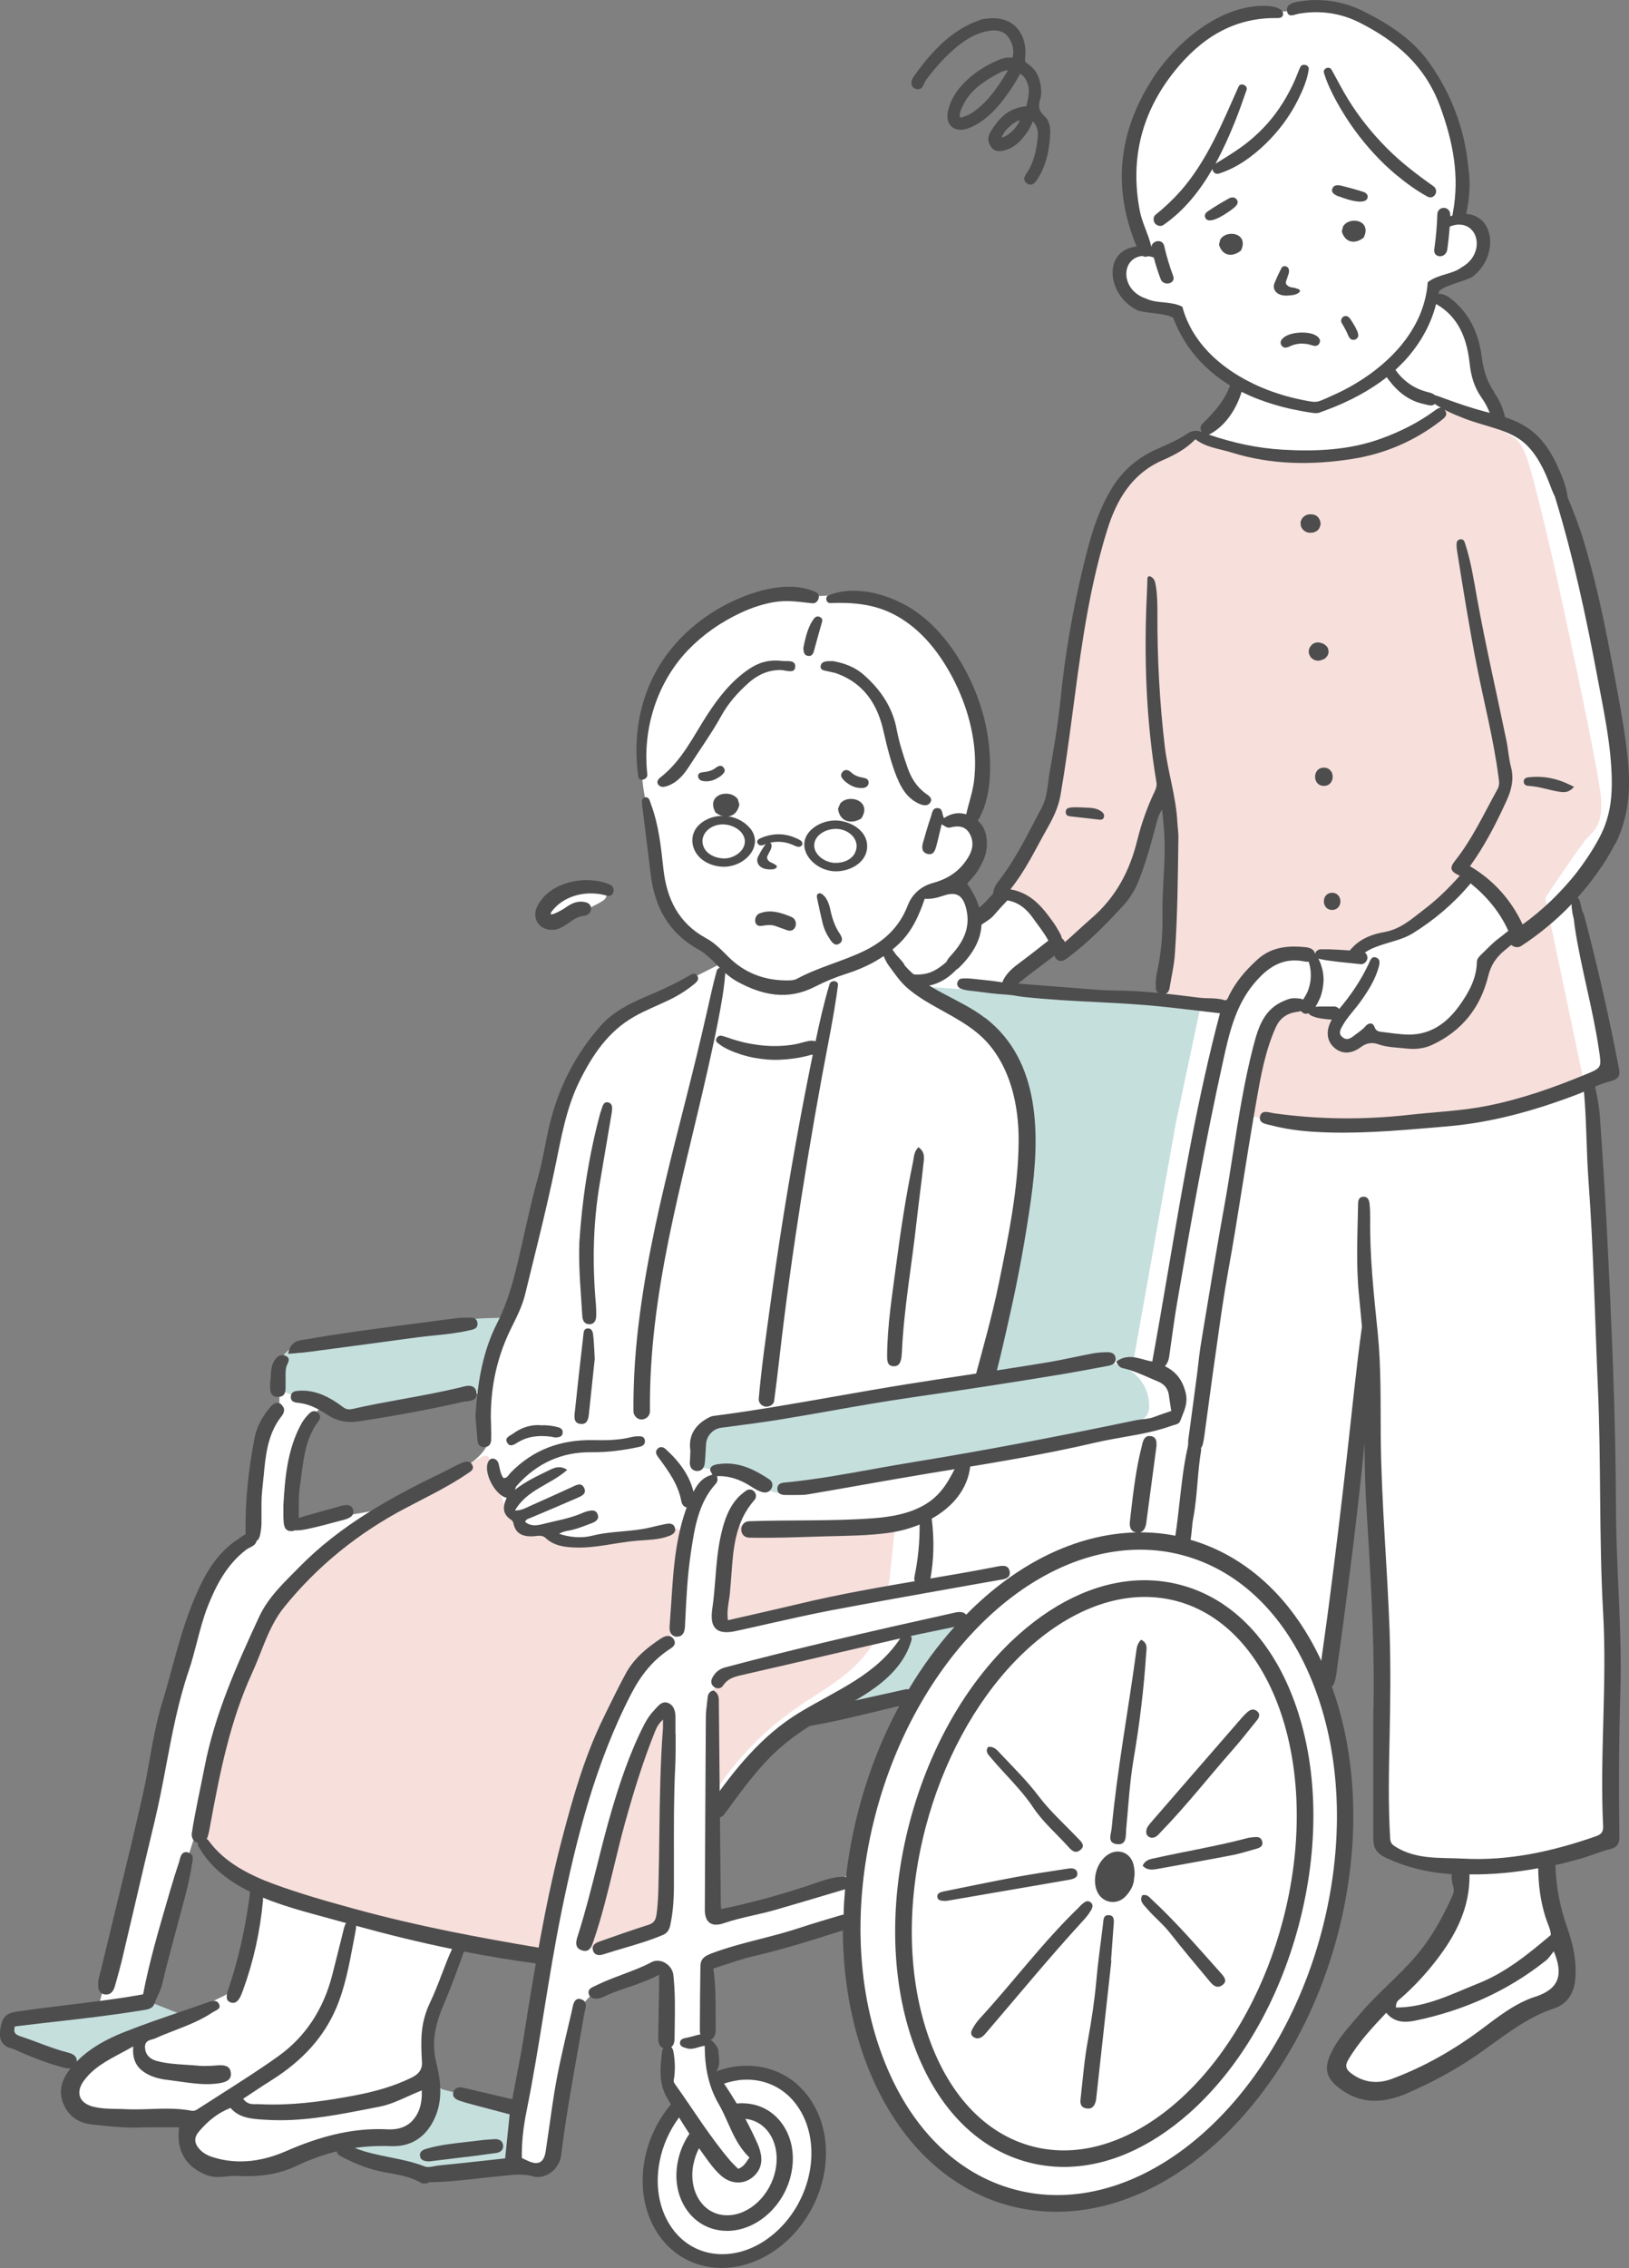 <?xml version="1.0" encoding="UTF-8"?>
<svg id="Layer_2" data-name="Layer 2" xmlns="http://www.w3.org/2000/svg" viewBox="0 0 177.62 247.18">
  <rect x="0" y="0" width="177.62" height="247.18" fill="#808080" stroke="none"/>
  <defs>
    <style>
      .cls-1 {
        fill: #f7dfdb;
      }

      .cls-2 {
        fill: #fff;
      }

      .cls-3 {
        fill: #c5dfdd;
      }

      .cls-4 {
        fill: #4d4d4d;
      }
    </style>
  </defs>
  <g id="_レイヤー_2" data-name="レイヤー 2">
    <g>
      <g id="_塗り" data-name="塗り">
        <path id="_白" data-name="白" class="cls-2" d="M173.43,95.44c.35-.52,.67-1.05,.97-1.6,.71-1.47,1.37-3.04,1.85-4.55,.33-1.06,.5-2.15,.6-3.26,0-.11-.01-.22-.02-.33-.14-2.09-1.88-12.06-1.88-12.06h0c-.06-.36-.11-.72-.17-1.07-.3-1.78-.63-3.56-.97-5.33-.38-1.94-.74-3.93-1.31-5.83-.49-1.61-1.1-3.17-1.38-4.82l-.36-1.04s-.04-.1-.12-.26c-.17-.71-.35-1.41-.57-2.11-.25-.8-.53-1.59-.85-2.37-.32-.77-.65-1.54-1.14-2.21-.98-1.33-2.38-2.12-3.88-2.74-.19-.08-.38-.16-.58-.23-.02-.13-.05-.26-.08-.38-.14-.6-.38-1.2-.7-1.73-.33-.55-.78-1.01-1.08-1.58-.28-.52-.45-1.06-.59-1.69-.15-.65-.22-1.32-.38-1.96-.18-.69-.5-1.34-.83-1.97-.32-.6-.64-1.2-.96-1.79-.37-.68-.77-1.31-1.4-1.77-.38-.27-.85-.52-1.33-.64,.12-.36,.29-.66,.57-.84,0-.03,0-.06,0-.09,.87-.14,1.66-.5,2.42-.97,.9-.57,1.75-1.23,2.08-2.29,.28-.91,.27-2.13-.12-3.01-.05-.11-.11-.22-.19-.32-.15-.28-.36-.48-.65-.57-.14-.07-.29-.13-.44-.17-.25-.06-.5-.07-.74-.05-.05-.05-.09-.12-.13-.18,.2-.42,.28-.92,.35-1.37,.09-.57,.17-1.13,.19-1.71,0-.09,0-.17,0-.26,.01-.04,.03-.08,.04-.12,.17-.96,.16-1.86,.01-2.81-.13-.83-.35-1.65-.63-2.45-.29-.85-.64-1.67-.99-2.5-.34-.81-.69-1.62-1.08-2.41-1.42-2.86-3.7-5.14-6.44-6.77-.4-.24-.8-.47-1.19-.73-.38-.25-.74-.52-1.16-.72-.43-.2-.88-.34-1.35-.42-.26-.04-.53-.08-.79-.09,0,0,0,0,0,0-.07-.05-.15-.08-.24-.1-1.4-.27-2.89-.39-4.31-.19-.33,.05-.64,.13-.96,.2-.31,.07-.5,.09-.84,.06-.65-.04-1.25-.18-1.94-.17-2.62,.06-4.95,1.52-6.96,3.07-3.98,3.09-7.07,7.43-7.73,12.52-.32,2.5,.03,5.02,.79,7.41,.12,.13,.21,.29,.26,.49,.14,.58,.57,1.25,.55,1.87,0,0,0,0,0,0,.03,.14,.03,.26,.03,.36,0,.01,0,.03,0,.04,.03,.39-.27,.79-.69,.67-.05-.01-.11-.02-.16-.04-.58,.29-1.14,.59-1.61,.99-.1,.25-.15,.51-.16,.78-.27,.97-.11,2.02,.51,2.84,.72,.95,1.93,1.48,3.08,1.68,.64,.11,1.28,.15,1.93,.11,.09,0,.19-.01,.28-.02,0,.01,0,.02,0,.03,.26,0,.56,.16,.75,.55,.03,.12,.06,.23,.1,.34,.08,.21,.18,.42,.28,.63,.19,.41,.39,.81,.62,1.2,.48,.79,1.03,1.55,1.67,2.21,.61,.62,1.29,1.19,2.03,1.64,.08,.05,.17,.1,.26,.15,.21,.17,.38,.34,.51,.51,.4,.51,.62,.77,.68,1.31-.09,.13-.17,.27-.25,.4-.32,.53-.65,1.06-.99,1.58-.33,.51-.67,1.01-1.01,1.5-.07,.11-.15,.21-.23,.32-.05,.04-.09,.07-.14,.11-.19,.15-.37,.31-.54,.48-.18,.18-.34,.37-.49,.57-.42,.14-.88,.23-1.57,.55-1.34,.62-1.28,.8-2.76,1.44-1.48,.64-3.65,2.31-4.32,3.73-.67,1.42-1.42,1.7-2.13,4.9-.71,3.19-2.38,11.78-2.66,13.84-.28,2.06-.79,5.31-.71,5.08,.08-.23,.39,.68,.39,.68l-.89,5.1-1.45,6.21s-5.67,8.41-7.06,9.9c-1.39,1.49-1.6,1.88-1.64,1.77-.04-.11,.07-1.38-.37-2.38-.44-.99-1.76-1.95-1.76-1.95,0,0,1.2-.75,1.76-1.71,.55-.96,1.33-1.28,.94-2.8-.39-1.53-1.1-1.14-.94-2.16,.16-1.03,.48-1.45,.8-2.52,.32-1.06,1.31-3.55,.21-6.81-1.1-3.26-2.55-6.86-3.9-9.14-1.35-2.28-3.09-3.88-5.82-5.16-2.73-1.28-2.9-1.15-5.43-1.08-2.53,.07-3.19,.16-3.19,.16,0,0-4.01-.37-5.64,.14-1.64,.51-4.38,1.78-5.7,2.82s-2.77,1.92-3.9,3.81c-1.13,1.89-2.57,4.09-2.88,5.98-.31,1.89-.51,4.38-.52,5.7-.01,1.33,.21,3.11,.61,4.52,.4,1.41,.64,5.28,1.08,7.31,.44,2.03,.64,2.99,1.35,4.29,.71,1.3,2.03,2.57,2.85,2.92,.82,.35,2.01,.52,2.22,1.17,.21,.65,.81,1.19,.81,1.19l-3.73,1.89s-1.98,1.35-3.87,2.23c-1.89,.88-2.79,.76-4.01,1.92-1.21,1.16-1.86,1.16-3.58,3.95-1.72,2.79-2.85,6.46-3.25,8.36-.4,1.89-1.02,6.75-1.89,10.27-.88,3.53-1.58,6.92-2.15,8.24-.56,1.33-.99,2.2-.99,2.2,0,0-4.18,0-5.02,.36s-18.09,2.35-18.09,2.35c0,0-1.5,.79-1.69,2.09s-.16,4.63-.16,4.63c0,0-1.59,2.26-2.05,4.01-.45,1.75-.93,4.8-.93,6.38s.68,2.51,0,3.5-1.16,1.21-2.06,1.89c-.9,.68-1.64,1.16-3.1,4.04-1.47,2.88-4.4,14.9-4.4,14.9l-4.57,20.97-2.65,9.77-9.07,1.13s-.79-.14-.82,.68c-.03,.82-.54,1.35,.45,1.86,.99,.51,7.45,2.89,7.45,2.89,0,0-1.21,2.11-1.19,2.79,.03,.68-.37,1.1,.93,1.67,1.3,.56,4.46,1.07,6.66,.96,2.2-.11,6.18,.45,6.18,.45,0,0-1.43,1.64-1.12,2.31s.65,1.47,2.12,2.15c1.47,.68,4.43,.96,6.63,.34,2.2-.62,6.24-1.83,7.06-2.09,.82-.25,1.69,.31,2.17,.48,.48,.17,2.46,1.21,4.01,1.5,1.55,.28,4.35,1.26,4.35,1.26l8.84-1.06s2.26,.42,3.33,.34c1.07-.08,1.35-.27,1.75-.94,.4-.67,2.85-16.81,2.85-16.81,0,0,1.33-1.58,1.67-1.67,.34-.08,6.92-2.74,6.92-2.74l.74,.33,.14,9.15s0,2.12,.03,2.74c.03,.62-.25,.85,.51,1.69,.76,.85,.88,1.55,.88,1.55,0,0-1.86,1.76-2.43,3.06-.56,1.3-1.3,4.06-1.1,5.87,.2,1.81,.77,3.25,1.98,4.63,1.21,1.38,1.64,2.06,3.13,2.54,1.5,.48,5.42,.59,6.75-.23,1.33-.82,3.92-2.43,4.83-3.98,.9-1.55,1.98-2.85,2.03-5.33,.06-2.48,.31-3.53-.42-5.08-.73-1.55-1.1-2.65-2.82-3.75-1.72-1.1-2.85-1.98-4.74-1.72-1.89,.25-3.53,.85-3.53,.85,0,0,.08-1.72-.14-2.71-.23-.99-.79-1.52-.79-1.52,0,0,.64-1.64,.64-1.78,0-.14-.28-6.72-.28-6.72l5-1.64,10.4-2.84,.13-.02c.05,1.84-.12,3.68,.32,6.13,.54,3.02,1.62,7.31,2.53,9.61,.91,2.29,1.29,3.96,3.23,6.38,1.94,2.42,3.34,4.14,5.7,5.54,2.37,1.4,5.06,2.26,6.99,2.74,1.94,.48,5.63,.65,8.06,0,2.43-.65,10.66-4.36,12.01-6.08,1.35-1.72,5.76-6.67,7.21-9.04,1.45-2.37,3.19-4.84,4.45-9.09,1.26-4.25,2.76-10.01,2.98-12.54,.22-2.53,.38-6.56,.22-9.2-.1-1.61-.32-4.05-.83-6.34l.16-.11c-.38-1.15-.77-2.31-1.37-3.35-.23-.39-.18-.84,0-1.12,0-.07,0-.13,0-.2,.32-2.05,.96-4.04,1.51-6.03,.33-1.81,.54-3.64,.7-5.48,.23-2.59,.38-5.18,.67-7.77,.31-2.71,.66-5.42,.86-8.14,.07-1.03,1.1-.69,1.36,0,.18,.22,.29,.51,.27,.77,0,.01,0,.03,0,.04,0,.59-.02,1.18-.05,1.78,.09,.97,.14,1.94,.17,2.91,.12,1.36,.18,2.73,.18,4.1,0,1.76,.03,3.52,.06,5.27,.01,0,.03,0,.04,0-.1,3.8,.27,7.59,.38,11.39,.12,3.99,.12,7.98,.07,11.98-.03,2.27-.07,4.53-.11,6.8,0,.13,.03,.26,.09,.38-.06,.15-.07,.33,.02,.49,.38,.65,.98,.99,1.66,1.25,.68,.26,1.42,.43,2.14,.53,.79,.11,1.58,.18,2.38,.17,.56,0,1.16-.02,1.73-.12,.35,.11,.63,.45,.69,.82,.2,1.19,.4,2.42-.01,3.59-.45,1.29-1.5,2.41-2.32,3.48-1.64,2.12-3.06,4.23-4.98,6.13-1.73,1.71-3.57,3.39-4.78,5.52-.18,.27-.34,.55-.48,.84-.28,.57-.51,1.17-.56,1.79-.01,.05-.03,.11-.04,.16,0,.01,.02,.03,.03,.04,0,.25,.01,.5,.07,.75,.22,.94,1.05,1.59,1.95,1.84,.97,.28,2.01,.12,2.97-.16,1.7-.5,3.35-1.2,4.95-1.94,1.56-.72,3.07-1.53,4.53-2.43,.82-.51,1.63-1.04,2.42-1.6,.61-.44,1.24-.88,1.81-1.36,.19,.09,.44,.09,.63-.08,.66-.59,1.53-.94,2.32-1.32,.87-.42,1.79-.87,2.41-1.65,.8-.99,.75-2.23,.6-3.43-.15-1.19-.41-2.35-.68-3.51-.15-.63-.29-1.26-.4-1.89-.1-.58-.18-1.03-.24-1.52v-2.39l-.03-2.02c.31-.05,.61-.14,.9-.21,.58-.15,1.16-.32,1.73-.51,.55-.18,1.1-.4,1.63-.62,.6-.25,1.19-.5,1.67-.95,.19-.18,.27-.4,.26-.62,.09-.11,.17-.23,.21-.38,.07-.24,.03-.48,.01-.72-.05-.5-.06-1-.09-1.49-.05-.87-.14-1.73-.24-2.6l.52-12.14-.39-11.84-.2-3.67-.24-13.43-.93-29.93-.53-5.82c.05-.03,.11-.05,.16-.08,.66-.37,1.42-.88,1.57-1.66,.08-.42-.01-.82-.12-1.22-.1-.38-.2-.76-.31-1.14-.19-.73-.4-1.45-.58-2.18-.35-1.42-.61-2.85-.86-4.3-.25-1.47-.56-2.91-.97-4.35-.13-.44-.26-.89-.38-1.33l-.14-1.58-.34-2.34c.06-.07,.11-.14,.17-.2,.51-.63,1-1.27,1.46-1.95ZM27.07,212.77c-.34,2.16-.91,4.01-3.03,4.93-1.22,.53-2.27,1.37-3.58,1.69-1.19,.29-2.28,.05-3.38-.44-.62-.28-.79-1.17-.59-1.74,1-2.79,1.5-5.67,2.23-8.53,.69-2.71,1.47-5.37,2.33-8.02,.1-.3,.25-.47,.43-.54,.01,.04,.03,.09,.05,.13,.08,.2,.17,.38,.28,.57,.2,.35,.45,.68,.71,.98,.51,.57,1.12,1.13,1.8,1.49,.08,.04,.17,.07,.25,.07,.42,.33,.83,.66,1.27,.95,.97,.63,1.78,.95,2.04,2.19,.42,2.02-.51,4.27-.82,6.26Zm17.83-49.32c-3.72,1.5-7.8,1.61-11.66,2.55-.77,.19-1.34-.59-1.36-1.31-.07-2.28,.26-4.61,.81-6.82,.39-1.55,1.09-3.62,2.47-4.58,.44-.31,.91-.09,1.23,.3,1.2,.55,2.42,.76,3.67,.8,.63-.13,1.24-.28,1.77-.39,2.43-.5,4.84-1.15,7.24-1.78,1.29-.34,2.88-.99,3.81,.38,.77,1.14,.75,2.94,.46,4.24-.35,1.58-1.92,2.58-3.17,3.45-1.67,1.16-3.38,2.4-5.28,3.16Zm13.93,50.59c-.49,2.84-1.02,5.66-1.53,8.49-.14,1.22-.29,2.44-.46,3.66-.16,1.11-.19,2.75-1.61,2.96-.82,.12-1.62-.31-2.41-.46-.82-.16-1.68-.1-2.51-.2-1.39-.16-2.74-.77-3.07-2.27-.38-1.74-.49-3.84-.29-5.61,.21-1.84,1.09-3.41,1.65-5.15,.38-1.17,.71-2.58,1.65-3.45,1.51,.19,3.01,.44,4.5,.74,.84,.17,1.68,.34,2.53,.44,.47,.06,.99,.12,1.49,.12,.08,.24,.11,.51,.07,.74Zm40.9-27.52c-.76,1.38-1.87,2.43-2.46,3.91-.56,1.4-1.14,2.76-1.76,4.13-.68,1.5-1.34,3.03-1.78,4.62-.3,1.09-.28,2.2-.49,3.31-.49,2.65-3.05,3.28-5.4,3.71-1.6,.29-3.1,.62-4.64,1.15-1.38,.48-2.76,.95-4.21,1.22-.7,.13-1.09-.87-1.15-1.36-.46-3.91-.93-7.98,1.36-11.41,2.36-3.54,5.26-7.37,9.36-8.96,.28-.11,.54-.03,.77,.14,3.03-.8,6.15-1.27,9.13-2.26,.9-.3,1.67,1.07,1.26,1.81Zm27.65-82.57c-.1,.84-.2,1.68-.31,2.52-.05,.4-.11,.8-.16,1.2-.05,.36-.16,.9-.13,1.31,0,.09,.02,.16,.05,.24-.1,0-.19-.01-.3-.02-1.46-.17-2.9-.34-4.38-.43-1.64-.11-3.27-.27-4.92-.3-1.6-.03-3.18-.32-4.77-.31-.16,0-.3-.05-.43-.13-.23,.01-.46,.02-.69,.03-.48,0-.91-.46-1.08-.97,1.01-.7,2.01-1.4,3.01-2.12,.56-.4,1.12-.8,1.68-1.21,.14-.1,.28-.2,.42-.3,.03-.02,.07-.05,.1-.07,.17,.1,.36,.15,.55,.16,.63,.04,1.29-.5,1.78-.85,.52-.37,1.01-.78,1.48-1.21,.91-.86,1.7-1.83,2.45-2.82,.87-1.16,1.86-2.46,2.22-3.9,.01-.05,.02-.1,.02-.15,.09-.28,.17-.57,.26-.85,.62-2.03,1.56-4.02,1.95-6.11,.09,0,.18,0,.27,0,.26,0,.52,0,.77-.01h.01c.05,.35,.1,.69,.14,1.04,.08,.69,.19,1.38,.25,2.07,.14,1.43,.24,2.87,.27,4.31,.06,2.96-.17,5.92-.51,8.87Z"/>
        <g id="_車椅子" data-name="車椅子">
          <g>
            <g>
              <path class="cls-3" d="M1.37,219.92l-.68,.94v1.33l8.26,3.22s2.78-2.07,4.79-3.05c2.01-.98,6.98-2.44,6.98-2.44l-4.97-1.97-14.38,1.97Z"/>
              <path class="cls-3" d="M47.08,227.41l9.29,2.39s-.6,5.33-.51,5.75c.09,.42-.16,.63-.72,.81-.56,.17-8.91,.64-8.91,.64,0,0-5.18-.98-6.51-1.75-1.33-.77-2.53-1.75-2.44-1.88,.09-.13,1.24-.21,2.27-.23,1.03-.02,4.45,.06,5.35-.58s1.92-2.05,1.92-2.05l.26-3.08Z"/>
            </g>
            <g>
              <path class="cls-3" d="M53.54,149.32c.07-.36,.14-.72,.22-1.07,.23-1.09,.6-2.12,.98-3.16,.14-.39,.29-.77,.49-1.11-.19-.22-.46-.37-.76-.36-3.57,.05-7.1,.47-10.62,1.02-3.4,.53-6.82,1.02-10.2,1.66,0,0-.01,0-.02,0-1.23,.08-2.27,.69-2.95,1.73-.55,.84-1.01,2.43-.22,3.28,.42,.45,1.26,.65,1.8,.88,.85,.36,1.7,.72,2.56,1.08,1.65,.7,3.04,1.31,4.85,.94,1.72-.35,3.39-.9,5.11-1.24,1.87-.37,3.76-.52,5.65-.79,1.7-.24,2.13-.78,2.84-2.28,.09-.19,.18-.38,.27-.58Z"/>
              <path class="cls-3" d="M122.27,148.86c-1.02-.37-2.12-.74-3.18-.95-1.13-.22-2.34,.1-3.46,.3-2.62,.46-5.61,.79-8.07,1.86-.04,.02-.07,.04-.1,.06-2.01,.15-4.03,.48-6.02,.76-1.81,.25-3.63,.49-5.45,.72-2.07,.53-4.1,1.17-6.2,1.56-2.33,.43-4.69,.7-7.01,1.22-1.98,.45-3.95,.96-5.98,1.09,0,.01,0,.03,0,.04-.46,.42-.81,.93-1.06,1.49-.01,.93,.03,1.85,.02,2.78,.13,.07,.28,.12,.42,.14,1.96,.21,3.83,.65,5.62,1.56,1.48,.75,2.94,1.5,4.62,1.36,1.87-.16,3.75-.84,5.56-1.31,1.86-.48,3.73-.96,5.59-1.4,7.65-1.82,15.5-2.52,23.13-4.43,.24-.06,.4-.19,.51-.35,1.57-.04,4.06-.08,4.09-2.06,.04-2.07-1.27-3.79-3.05-4.43Z"/>
            </g>
            <g>
              <path class="cls-3" d="M120.01,108.59c-.09-.03-9.79-.42-9.79-.42l-9.95-.67c2.3,1.91,5.09,3.16,7.39,5.08,2.57,2.15,3.88,4.92,4.05,8.26,.19,3.89,.13,7.77-.44,11.63-.62,4.19-1.51,8.35-2.52,12.47-.34,1.39-.39,3.05-.93,4.41-.01,0-.02,0-.03,.01-.24,.11-.29,.34-.23,.54-.03,.05-.06,.1-.09,.15,.05,0,.1-.02,.15-.03,.09,.15,.24,.27,.43,.28,.59,.02,1.21-.11,1.79-.19,.59-.08,1.18-.17,1.76-.27,1.17-.19,2.33-.39,3.5-.58,1.17-.19,2.33-.37,3.5-.53,.54-.08,1.07-.15,1.61-.22,.51-.07,1.01-.12,1.51-.22,.61,.17,1.2,.39,1.76,.62l4.72-26.48,2.69-12.71s-10.77-1.1-10.87-1.14Z"/>
              <path class="cls-2" d="M122.73,155.86c-5.54,1.05-11.05,2.32-16.61,3.24-.03,0-.07,0-.1,0-.34,.08-.67,.19-.96,.35-.46,2.33-2.11,4.49-4.25,5.57,.08,1.69,.08,3.39,0,5.08-.01,.34,0,1.16-.08,1.97-.06,.11-.07,.23-.05,.35-.01,.07-.02,.15-.04,.22l.12-.02c.1,.15,.25,.26,.45,.27,.64,.04,1.35-.12,1.99-.22,.64-.1,1.29-.2,1.93-.3,1.23-.18,2.47-.34,3.71-.5,.63-.08,1.25-.15,1.88-.22,.62-.07,1.26-.1,1.85-.3,.6-.21,1.06-.58,1.59-.93,.43-.28,.96-.56,1.39-.74,.57-.24,1.16-.42,1.76-.56,.62-.15,1.31-.17,1.91-.4,.24-.09,.44-.27,.51-.5,.74-.06,1.24-.08,1.24-.08l1.76-12.29Z"/>
              <path class="cls-3" d="M98.89,177.88l5.69-1.05,.91,.31s-2.81,3.83-3.45,4.81c-.64,.99-2.34,3.09-2.34,3.09l-10.12,1.63s4.43-2.42,5.55-3.54,3.28-3.24,3.28-3.24l.48-2.01Z"/>
            </g>
          </g>
          <path class="cls-2" d="M80.98,232.38c-.63-.94-1.35-1.82-1.93-2.79-.6-.98-1.01-2.05-1.21-3.18-.22-1.22,.13-2.77-.76-3.77-.28-.31-.65-.45-1.06-.38-.32,.06-.64,.18-.96,.25-.65,.14-1.34,.18-2,.16-.42-.01-.56,.43-.39,.72,0,.04-.01,.08-.01,.12,.01,1.11,.04,2.23,.27,3.31,.26,1.18,.85,2.14,1.67,3.01,.78,.84,1.29,1.88,1.92,2.87,.67,1.06,1.41,2.09,2.22,3.05,.44,.51,.96,.92,1.65,.99,.74,.07,1.38-.36,1.64-1.04,.45-1.14-.44-2.42-1.05-3.33Z"/>
          <g>
            <path class="cls-4" d="M123.66,204.74c-.04,.74-.4,1.35-.91,1.91-.95,1.04-2.58,.77-3.13-.53-.53-1.25-.1-2.94,.95-3.82,1.21-1.01,2.7-.43,3.02,.9,.12,.51,.17,1.02,.06,1.54Z"/>
            <g>
              <path class="cls-4" d="M124.42,178.7c.79,.4,.58,1.02,.55,1.55-.25,3.85-.72,7.68-1.37,11.49-.43,2.54-.57,5.11-.81,7.68-.06,.65,.1,1.71-1.04,1.56-1.05-.14-.6-1.1-.54-1.71,.61-6.44,1.8-12.8,2.67-19.2,.06-.44,.09-.92,.54-1.36Z"/>
              <path class="cls-4" d="M121.18,213.7c-.54,4.93-1.08,9.86-1.63,14.79-.02,.18-.03,.36-.08,.53-.13,.5-.4,.88-1.04,.76-.59-.11-.67-.54-.61-1,.24-2.16,.41-4.33,.81-6.48,.38-2.1,.71-4.22,.9-6.35,.18-2.1,.49-4.18,.74-6.27,.05-.41,0-1,.64-.96,.62,.04,.55,.6,.52,1.02-.09,1.32-.19,2.63-.29,3.95,.02,0,.03,0,.05,0Z"/>
              <path class="cls-4" d="M106.46,222.14c-.55-.15-.71-.52-.45-.98,.22-.41,.49-.81,.81-1.16,3.66-3.98,6.86-8.31,10.78-12.09,.13-.13,.25-.28,.39-.39,.26-.21,.55-.47,.91-.21,.34,.24,.23,.6,.06,.88-.22,.37-.49,.72-.79,1.05-3.69,4.01-7.12,8.2-10.66,12.32-.27,.31-.53,.62-1.06,.59Z"/>
              <path class="cls-4" d="M125.56,200.29c-.45-.09-.62-.37-.57-.78,.05-.37,.3-.65,.54-.93,3.29-3.8,6.59-7.59,9.89-11.39,.17-.19,.35-.38,.54-.55,.33-.31,.72-.48,1.12-.14,.35,.3,.23,.66-.02,.97-.9,1.11-1.77,2.24-2.72,3.31-2.6,2.95-5.01,6.04-7.76,8.87-.28,.29-.5,.64-1.02,.64Z"/>
              <path class="cls-4" d="M103.05,207.17c-.44-.01-.83-.05-.85-.47-.02-.4,.39-.5,.72-.57,2.63-.53,5.26-1.08,7.9-1.57,1.85-.34,3.71-.61,5.57-.9,.43-.07,.94-.09,1.06,.4,.14,.56-.38,.71-.85,.8-4.39,.76-8.78,1.51-13.17,2.27-.15,.03-.31,.03-.38,.04Z"/>
              <path class="cls-4" d="M107.73,190.39c.68-.1,1.03,.39,1.39,.77,1.4,1.49,2.87,2.93,4.1,4.56,1.25,1.66,2.82,3.06,4.26,4.57,.37,.39,.95,.84,.29,1.35-.58,.45-1-.05-1.34-.43-1.27-1.4-2.73-2.65-3.78-4.23-1.3-1.96-3.09-3.6-4.61-5.42-.27-.33-.66-.65-.3-1.17Z"/>
              <path class="cls-4" d="M124.59,203.34c.29-.67,.86-.73,1.37-.84,3.36-.75,6.77-1.3,10.1-2.19,.07-.02,.15-.04,.23-.04,.52-.04,1.17-.26,1.34,.44,.14,.61-.45,.73-.94,.86-.74,.2-1.46,.44-2.21,.59-2.75,.53-5.5,1.02-8.25,1.52-.56,.1-1.14,.18-1.62-.33Z"/>
              <path class="cls-4" d="M124.56,206.55c.53-.13,.75,.21,1.01,.45,2.7,2.5,5.07,5.27,7.5,7.98,.37,.41,.85,.93,.19,1.38-.63,.44-1.08-.08-1.43-.51-1.45-1.74-2.91-3.46-4.3-5.24-.74-.94-1.69-1.69-2.46-2.59-.37-.43-.89-.84-.51-1.48Z"/>
            </g>
          </g>
        </g>
        <g id="_シニア女性" data-name="シニア女性">
          <g>
            <g>
              <path class="cls-1" d="M79.47,177.13c3.59-.76,7.17-1.52,10.75-2.31,1.8-.4,3.59-.81,5.38-1.25,.44-.11,.91-.2,1.17-.65,.25-.42,.23-.99,.28-1.47,.11-.99,.21-1.98,.32-2.98,.05-.5,.11-.99,.16-1.49,.04-.38,.11-.78-.04-1.11-2.01,.3-4.04,.46-6.07,.5-.48,.04-.97,.07-1.46,.09-1.73,.07-3.45,0-5.18-.07-.85-.03-1.69-.08-2.53-.1-.84-.02-1.7-.06-2.53,.04-.37,1.86-.69,3.73-.97,5.6,0,.13-.02,.25-.02,.38-.06,1.09-.09,2.19-.13,3.29-.02,.59-.13,1.24,.25,1.65,.2-.04,.4-.08,.6-.13Z"/>
              <path class="cls-1" d="M95.37,178.52c-2.46,.6-4.93,1.15-7.41,1.71-2.88,.65-6.05,.9-8.83,1.99-.04,.08-.09,.15-.16,.22-.64,.6-1.07,1.37-1.36,2.22,.4,2.16,.13,4.34,.08,6.52-.03,1.36-.09,2.74-.07,4.12,.2-.01,.4-.12,.54-.33,1.8-2.67,3.96-5.09,6.38-7.09,1.18-.98,2.43-1.85,3.7-2.68,1.22-.79,2.45-1.56,3.61-2.46,1.33-1.04,2.53-2.24,3.43-3.73,.09-.16,.12-.32,.09-.47Z"/>
              <path class="cls-1" d="M73.01,194.08c-.03-2.27-.17-4.53-.37-6.79-.06-.65-.97-.66-1.02,0,0,.02,0,.04,0,.06-.49,.62-.98,1.23-1.41,1.89-.1,.15-.19,.31-.29,.47-.33,.85-.64,1.71-.94,2.57-.62,1.76-1.21,3.53-1.75,5.32-1.07,3.58-2.01,7.2-2.84,10.85-.1,.45-.2,.9-.3,1.36-.09,.42-.22,.86-.2,1.3,.04,1.06,.94,1.63,1.84,1.4,.33-.09,.62-.29,.91-.49,.54-.11,1.08-.26,1.62-.41,.91-.25,1.83-.5,2.71-.83,.97-.36,1.67-.99,1.95-2.01,.24-.88,.21-1.86,.21-2.76,.02-3.98-.05-7.95-.1-11.93Z"/>
            </g>
            <path class="cls-1" d="M73.35,166.58c-3.26,.97-6.66,1.33-10.06,1.14-1.66-.09-3.3-.33-4.92-.71-.67-.16-1.47-.37-1.95-.76-.54-.43-.84-.97-1.14-1.61-.31-.67-.61-1.55-.88-2.32-.34-.96-.69-1.92-1.03-2.88-.01-.04-.03-.08-.05-.11,.19-.37-.17-.86-.63-.62-.79,.42-1.57,.83-2.34,1.29-.76,.46-1.52,.93-2.28,1.4-1.48,.92-2.97,1.83-4.44,2.76-1.46,.91-2.92,1.82-4.38,2.74-1.38,.87-2.75,1.77-4.03,2.79-4.48,3.59-7.27,8.75-9.21,14.05-1,2.74-1.81,5.55-2.53,8.37-.42,1.63-.79,3.27-1.07,4.93-.07,.41-.13,.81-.19,1.22-.06,.44-.15,.9-.11,1.35,.08,.86,.63,1.45,1.21,2.04,3.9,3.99,9.25,6.08,14.56,7.45,2.85,.74,5.74,1.31,8.63,1.86,3.39,.65,6.82,1.2,10.28,1.3,.83,.03,1.66,.02,2.5,0,.39-.01,.72-.32,.72-.72,0-6.35,1.43-12.71,4.17-18.44,.72-1.5,1.51-2.96,2.24-4.45,.33-.68,.65-1.37,.94-2.07,.27-.63,.53-1.26,.78-1.84,.53-1.23,1.11-2.46,1.91-3.55,.14-.2,.34-.43,.55-.66,.24-.26,.5-.5,.77-.73,.46-.38,1.09-.76,1.52-1.28,.59-.73,.75-1.6,.82-2.51,.08-.94,.14-1.88,.21-2.83,.14-1.95,.28-3.9,.42-5.85,.04-.5-.53-.89-.99-.75Z"/>
          </g>
          <path class="cls-2" d="M88.24,114.26c-.97,.29-1.74,.42-2.68,.46-.48,.02-.96,.01-1.43-.02-.22-.02-.45-.04-.67-.06-.05,0-.11-.01-.16-.02-.02,0-.04,0-.08-.01-.11-.02-.22-.03-.33-.05-.94-.16-1.84-.44-2.74-.76-.89-.32-1.65-.7-2.54-1.13-.05-.02-.1-.04-.15-.05-.14,.56-.32,1.11-.52,1.65,0,0,.01,0,.02,0-.32,1.36-.76,2.68-1.21,4-.31,.9-.56,1.8-.79,2.71-.03,.16-.05,.32-.07,.48-.02,.14-.06,.24-.1,.31,.26,1.18-.22,2.42-.55,3.54-.52,1.74-.9,3.54-1.26,5.32-.81,4.04-1.91,8.16-2.17,12.27-.03,.39-.19,.59-.4,.64-.22,2.25-.38,4.5-.48,6.75-.04,.85-.07,1.69-.08,2.54,0,.28-.01,.56,0,.84-.02,.04-.03,.09-.04,.14-.16,1.57,.73,3.02,1.64,4.22,.47,.62,.97,1.33,1.6,1.79,.32,.23,.71,.36,1.1,.32,.22-.02,.41-.07,.62-.13,.08-.03,.16-.05,.23-.07-.02,.01,.15,0,.17,0,.53,.05,.8-.45,.81-.9,0-.66,.11-1.25,.27-1.89,.09-.35,.19-.72,.4-1.02,.3-.43,.8-.67,1.27-.89,.26-.12,.52-.24,.8-.31,.61-.14,1.24-.03,1.85-.17,.55-.13,.99-.38,1.56-.29,.77,.11,1.36,.1,1.57-.63,.46-1.59,.21-5.08,.48-6.71,.93-5.64,1.28-8.81,1.81-14.5,.26-.1,.35-2.86,.42-3.15,.54-2.34,.99-4.7,1.49-7.06,.49-2.35,.98-4.71,1.46-7.06,.13-.64-.41-1.32-1.11-1.11Z"/>
          <g id="_メガネ" data-name="メガネ">
            <path class="cls-4" d="M94.55,92.32s0-.06,0-.09c.01-1.79-1.92-2.75-3.31-2.81-1.03-.04-2.1,.35-2.8,1.02-1.89,1.81,.14,4.42,2.58,4.52,1.44,.06,3.45-.8,3.53-2.64Zm-1.32,.63c-.38,.75-1.28,1.12-2.18,1.09-.22,0-.43-.04-.64-.1-.84-.24-1.6-.94-1.63-1.74-.05-1.24,1.46-2.02,2.73-1.84,1.36,.2,2.31,1.42,1.71,2.58Z"/>
            <path class="cls-4" d="M81.69,90.16c-.64-.72-1.68-1.2-2.71-1.24-.71-.03-1.43,.12-2.06,.47-.67,.37-1.24,.94-1.39,1.77-.17,.91,.22,1.82,.87,2.39,.66,.58,1.52,.87,2.37,.91,2.44,.1,4.67-2.34,2.93-4.3Zm-.49,1.74c-.1,.8-.91,1.43-1.76,1.61-.21,.04-.42,.06-.64,.04-.89-.05-1.76-.49-2.08-1.26-.5-1.21,.55-2.35,1.92-2.44,1.28-.08,2.72,.81,2.57,2.05Z"/>
            <path class="cls-4" d="M87.08,91.48c-1.32-.68-2.68-.74-4.06-.17-.3,.12-.59,.29-.4,.62,.18,.3,.49,.22,.78,.1,.53-.22,1.09-.31,1.68-.28,.59,.03,1.12,.2,1.64,.45,.4,.19,.74,.07,.77-.24,.01-.18-.1-.33-.4-.48Z"/>
          </g>
          <path class="cls-2" d="M66.09,97.12c-.16-.37-.58-.61-.99-.48-.02,0-.05,.02-.07,.02-.12-.02-.24-.03-.35-.05-.47-.06-.93-.07-1.4-.01-1.02,.12-2.01,.44-2.88,1-.46,.29-.93,.63-1.24,1.08-.41,.59-.4,1.46,.26,1.87,.51,.31,1.15,.17,1.68,0,.52-.16,1.01-.4,1.48-.66,.51-.28,1.01-.58,1.53-.85,.55-.29,1.12-.54,1.64-.88,.35-.23,.51-.65,.34-1.04Z"/>
        </g>
        <g id="_車椅子を押す女性" data-name="車椅子を押す女性">
          <path class="cls-2" d="M169.09,213.99c-.8-1.72-2.2-.14-3.06,.65-3.79,1.95-7.37,5.04-11.87,4.83-3,.36-2.72-1.51-3.99-.88-1.9,1.2-5.53,5.51-4.25,7.73,.78,1,1.98,.8,2.88,1.59,5.81-.27,10.61-3.82,15.31-6.88,2.95-1.18,6.51-3.34,4.98-7.04Z"/>
          <path class="cls-1" d="M172.64,91.81c.95-1.19,2.12-1.52,1.94-4.67-.18-3.14-4.92-24.57-4.92-24.57,0,0-2.47-11.1-3.34-13.09-.87-1.99-1.08-1.52-3.2-3-1.29-.9-3.88-1.48-5.71-1.79-1.1,1.04-2.33,1.9-3.72,2.62-1.1,.57-2.27,.92-3.42,1.36-.96,.36-1.82,.4-2.79,.59-.16,.03-.31-.01-.44-.11-.08,.01-.17,.03-.25,.04-2.48,.33-4.6,.81-7.72,.62-3.11-.19-8.6-2.44-8.6-2.44l-.9,.59-1.21,.82s-2.82,1.23-3.68,1.85c-.86,.62-1.87,1.51-2.59,2.51-.72,1-.95,1.36-1.89,3.79-.95,2.43-2.19,9.38-2.59,11.57-.41,2.19-1.7,10.36-1.73,12.27-.03,1.9-.82,4.41-1.36,6.29-.54,1.89-1.31,4.01-2.17,5.12-.86,1.1-2.3,3.44-2.57,4.01-.27,.57-.84,1.44-.28,1.58s1.32-.15,1.82,.38c.5,.52,1.76,1.67,2.35,2.57,.59,.9,1.13,2.41,1.45,2.62,.31,.22,.54,.84,1.53-.3,.67-.77,2.01-1.73,3.12-2.79,1.72-1.34,3.15-2.96,4.01-5.01,.54-1.28,.95-2.62,1.37-3.94,.46-1.44,1.07-2.9,1.23-4.41,0-.02,0-.03,0-.05,.04,.02,.07,.05,.1,.09,.37-.35,1.24,.23,1.26,.94,.08,2.01,.31,4.03,.18,6.05-.1,1.62-.27,3.25-.45,4.87-.08,2.07-.24,4.13-.47,6.19-.14,1.25-.19,2.65-.39,3.98l6.23,.76s.07-.1,.17-.26c.19,.14,.46,.18,.73,.06,.8-.37,1.29-1.33,1.89-1.97,.69-.73,1.44-1.41,2.27-1.99,.87-.61,1.78-1.04,2.73-1.4,.05-.04,.1-.07,.17-.08,.04-.01,.08-.02,.13-.03,.01,0,.03-.01,.04-.02,0,0,.01,0,.02,0,1.13-.21,2.05,.3,3.17,.23,.4-.02,.72-.27,1.11-.33,.51-.08,1.1-.04,1.62-.06,.65-.02,.79,.08,1.22-.39,.26-.28,.49-.52,.82-.71,.88-.5,1.93-.67,2.91-.81,.16-.02,.31,.02,.44,.11,.27-.1,.54-.21,.8-.34,2.54-1.31,4.9-3.64,6.51-6.14,.29-.16,.59-.23,.93-.12,.61,.21,1.27,.93,1.7,1.38,1.19,1.23,2.13,2.66,2.96,4.15,.2,.36,.15,.91-.23,1.12-1.45,.83-2.31,1.71-2.81,3.34-.43,1.4-.79,2.8-1.67,4-.73,.99-1.66,1.74-2.71,2.3-.5,.43-1.05,.8-1.71,1.08-.95,.41-2.27,.84-3.36,.6-.34,.08-.62,.14-.87,.2,0,0-.02,0-.02,0-.9-.29-1.69-.65-2.64-.37,0,0,0,0-.01,0-.1-.04-.2-.08-.29-.12-.51,.22-1.02,.42-1.57,.56-.67,.17-1.36,.2-1.8-.43-.51-.73-.21-1.52,.24-2.18-.33-.27-.88-.33-1.41-.3,.02-.02,.03-.04,.03-.04,0,0-.94-.29-1.34-.38-.24-.06-1.03-.35-1.62-.58-1.27,.43-2.3,1.31-3.23,2.38,0,0,0,0-.01,.01-.16,.25-.3,.5-.44,.76,0,.05,0,.09,0,.14-.36,2.56-1.08,5.04-1.62,7.56-.06,.27-.11,.55-.15,.83,.72,.19,1.65,.43,2.43,.61,1.49,.33,4.51,.86,8.22,.52,3.7-.33,5.98,.07,10.49-.59,4.51-.67,7.38-1.05,9.82-1.96,2.44-.9,5.79-2.17,5.79-2.17l-4.21-20.03s3.25-4.86,4.2-6.05Z"/>
        </g>
      </g>
      <g id="_アウトライン" data-name="アウトライン">
        <g id="_車椅子-2" data-name="車椅子">
          <path class="cls-4" d="M63.3,217.86c-.05-.01-.1-.02-.15-.02-.55,0-.67,.65-.76,1.13-.02,.09-.03,.17-.05,.24l-.28,1.19c-.61,2.58-1.24,5.25-1.66,7.91-.16,1.02-.31,2.05-.45,3.06-.15,1.03-.3,2.1-.46,3.15-.13,.81-.48,1.22-1.05,1.22-.25,0-.53-.08-.85-.23l-.69-.32c-.03-1.61,.14-3.28,.51-5.1,.72-3.56,1.31-7.21,1.88-10.74,.59-3.64,1.2-7.41,1.95-11.09,1.59-7.73,3.6-15.95,7.59-23.67,1.09-2.1,2.36-3.61,4.02-4.75,.04-.03,.09-.06,.14-.09,.24-.16,.52-.33,.58-.62,.03-.16-.01-.33-.13-.51-.15-.22-.35-.33-.6-.33s-.5,.1-.81,.3c-1.35,.9-2.85,2.05-3.79,3.78-.73,1.35-1.42,2.75-2.08,4.1l-.32,.66c-2.04,4.13-3.29,8.51-4.39,12.64-1.99,7.42-3.21,15.12-4.4,22.56l-.02,.11c-.24,1.47-.53,2.97-.81,4.42-.12,.64-.25,1.27-.37,1.92l-1.34-.31c-1.37-.32-2.69-.63-4-.94-.12-.03-.24-.04-.34-.04-.39,0-.66,.2-.75,.56-.1,.4,.13,.7,.68,.89,.47,.16,.95,.3,1.41,.42,.97,.26,1.93,.51,2.92,.77l1.14,.3-.49,4.8c-.62,.07-1.23,.13-1.84,.2-1.79,.2-3.65,.4-5.47,.58-.16,.02-.31,.05-.47,.08-.21,.04-.41,.08-.61,.08-.15,0-.29-.02-.41-.07-1.22-.48-2.52-.74-3.77-.99-1.3-.26-2.64-.53-3.89-1.04-.24-.1-.61-.23-.97-.23-.34,0-.64,.11-.9,.32l-.04,.04v.06c-.03,.49,.28,.65,.55,.79,1.66,.86,3.1,1.39,4.53,1.66,.18,.04,.37,.07,.56,.1,1.25,.23,2.54,.46,3.66,1.14l.03,.02h.49l.03-.02s.07-.04,.1-.06c.04-.02,.09-.06,.11-.06,1.85-.02,3.72-.23,5.52-.43,.7-.08,1.4-.16,2.1-.22,.2-.02,.39-.04,.59-.06,.54-.06,1.09-.12,1.64-.12s1.05,.06,1.51,.19c.17,.05,.35,.07,.53,.07,1.21,0,2.37-1.08,2.52-2.35,.48-3.87,1.17-7.77,1.84-11.54,.23-1.27,.45-2.55,.67-3.83,.02-.1,.04-.2,.07-.31,.09-.36,.2-.77,.01-1.06-.09-.15-.25-.25-.47-.29Z"/>
          <path class="cls-4" d="M73.65,188.99c0-.62,0-1.25,0-1.87,0-.78-.27-1.31-.79-1.52-.11-.04-.22-.07-.33-.07-.42,0-.72,.33-.99,.63-.04,.05-.09,.1-.13,.14-.46,.47-.85,1.03-1.17,1.65-1.62,3.16-2.7,6.52-3.47,9.1-.61,2.06-1.15,4.18-1.66,6.23-.64,2.53-1.3,5.15-2.11,7.69-.17,.52-.42,1.3,.44,1.59,.12,.04,.24,.06,.35,.06,.55,0,.73-.53,.89-.99l.03-.09c.92-2.66,1.58-5.42,2.23-8.1,.38-1.56,.76-3.17,1.2-4.74,1.09-3.95,2.12-7.1,3.25-9.92,.19-.47,.4-.93,.9-1.37,0,.08,0,.15,0,.22,0,.27,0,.49,0,.7-.3,3.89-.35,7.86-.4,11.69-.02,1.73-.04,3.51-.09,5.27v.17c-.03,1.07-.06,2.18-.23,3.26-.09,.6-.33,.89-.88,1.06-1.84,.59-3.68,1.23-5.25,1.79-.32,.11-1,.35-.77,1.04,.1,.3,.34,.46,.68,.46,.15,0,.31-.03,.48-.09,.72-.23,1.46-.45,2.17-.66,1.43-.42,2.9-.85,4.3-1.45,.43-.19,.66-.5,.78-1.04,.27-1.24,.39-2.57,.4-4.18,0-1.21,0-2.42,0-3.64,0-3.06-.02-6.23,.14-9.34,.06-1.23,.05-2.48,.05-3.69Z"/>
          <path class="cls-4" d="M75.21,159.3c-.02,.75,.36,.96,.68,1.01,.05,0,.11,.01,.15,.01,.45,0,.75-.33,.81-.88,.04-.43,.07-.88,.09-1.3,.01-.26,.03-.52,.05-.79,.06-.88,.77-1.64,1.65-1.75l1.32-.17c1.74-.23,3.55-.47,5.31-.76,1.79-.29,3.6-.61,5.35-.92,2.87-.51,5.84-1.03,8.77-1.45,6.1-.88,11.54-1.72,16.64-2.57,1.17-.2,2.36-.42,3.5-.63,.41-.08,.82-.15,1.23-.23,.32-.06,.92-.17,.88-.82-.03-.45-.33-.68-.9-.68-.03,0-.06,0-.09,0-.48,.01-.99,.04-1.48,.13-.67,.13-1.34,.26-1.99,.4-.92,.19-1.88,.39-2.82,.55-2.97,.5-6,.95-8.93,1.4-2.15,.32-4.38,.66-6.57,1.01-2.61,.42-5.25,.88-7.8,1.33-4.33,.76-8.8,1.55-13.23,2.12-.27,.03-.47,.14-.71,.27-1.44,.8-2.08,2.02-1.84,3.52l-.02,.45c-.01,.28-.03,.51-.03,.75Z"/>
          <path class="cls-4" d="M79.58,173.62c.07-.67,.12-1.35,.17-2.01,.2-2.83,.41-5.76,2.5-8.12,.25-.28,.24-.66-.02-.94-.14-.15-.3-.22-.48-.22-.15,0-.31,.06-.46,.17-.35,.27-.68,.53-.95,.85-1,1.16-1.42,2.58-1.73,3.94-.36,1.58-.49,3.2-.61,4.77-.09,1.06-.17,2.16-.33,3.23-.15,1.04-.06,1.71,.3,2.13,.27,.31,.68,.46,1.25,.46,.3,0,.64-.04,1.04-.13,1.21-.26,2.44-.54,3.63-.81,2.18-.49,4.44-1,6.68-1.43,4.49-.85,9.06-1.66,13.49-2.45,1.67-.3,3.35-.59,5.02-.89h.08c.44-.09,1.05-.2,.93-.91-.07-.41-.32-.61-.75-.61-.17,0-.34,.03-.51,.06-2.7,.53-5.46,1-8.13,1.45-4.49,.77-9.13,1.56-13.64,2.65-1.76,.42-3.49,.81-5.32,1.23-.78,.18-1.57,.35-2.37,.54-.11-.77,0-1.48,.11-2.17,.04-.26,.08-.52,.11-.79Z"/>
          <path class="cls-4" d="M20.5,201.88c-.07-.02-.14-.03-.21-.03-.49,0-.61,.49-.7,.84-.02,.09-.04,.18-.07,.26-.31,.92-.62,1.9-.97,3.1l-.27,.93c-.98,3.35-1.99,6.8-2.68,10.37-2.68,.49-5.46,.82-8.15,1.15-1.85,.23-3.77,.46-5.65,.74-1.17,.17-1.58,.63-1.77,1.94-.1,.73-.09,1.73,1.22,2.06,.22,.06,.43,.15,.65,.26,.1,.05,.2,.09,.3,.14,1.76,.75,3.25,1.32,4.84,1.72,.18,.04,.33,.07,.47,.07,.43,0,.71-.21,.82-.6,.07-.24,.05-.44-.06-.62-.13-.22-.39-.39-.78-.49-1.11-.28-2.2-.68-3.26-1.08-.64-.24-1.31-.49-1.97-.7-.36-.12-.57-.25-.65-.43-.08-.16-.07-.37,.01-.66l.67-.08c.54-.07,1.06-.13,1.58-.19,.66-.08,1.33-.15,1.99-.23,3.13-.35,6.36-.72,9.52-1.24,.06-.01,.13-.02,.2-.03,.48-.07,1.07-.15,1.25-.7,.1-.3,.24-.59,.37-.87,.18-.39,.37-.79,.48-1.24,.38-1.66,.83-3.33,1.26-4.95,.13-.47,.25-.95,.38-1.42,.13-.49,.26-.99,.4-1.48,.45-1.67,.93-3.39,1.19-5.14,.01-.07,.03-.15,.04-.22,.09-.43,.2-1.01-.46-1.17Z"/>
          <path class="cls-4" d="M50.84,152.73c.37-.04,.79-.09,1-.36,.12-.15,.16-.35,.12-.59-.07-.49-.36-.75-.84-.75-.27,0-.56,.08-.8,.14-.06,.02-.12,.03-.18,.05-2.05,.49-4.17,.88-6.21,1.25-1.8,.33-3.66,.66-5.47,1.08-.16,.04-.28,.05-.4,.05-.24,0-.44-.08-.7-.28-1.49-1.13-2.77-1.67-4.15-1.76-.04,0-.22,0-.26,0-.06,0-.11,0-.17,0-.06,0-.11,0-.17,.01-.36,.02-.89,.05-.9,.68,0,.56,.5,.61,.84,.64,.05,0,.1,.01,.15,.02,1.17,.15,2.17,.74,3.09,1.34,.75,.48,1.56,.72,2.48,.72,.31,0,.63-.03,.97-.08,4.32-.67,7.88-1.34,11.2-2.1,.11-.03,.25-.04,.39-.06Z"/>
          <path class="cls-4" d="M32.35,147.46c.47-.03,.92-.07,1.36-.13,3.87-.51,7.84-1.04,11.79-1.58,.63-.08,1.27-.15,1.89-.21,1.25-.13,2.55-.26,3.81-.56l.11-.02c.35-.08,.82-.19,.75-.78-.07-.58-.56-.58-.82-.58h-.25c-.12,0-.24,0-.36,0-.27,0-.48,.01-.67,.04l-1.25,.16c-3.05,.39-6.2,.8-9.3,1.23-2.16,.3-4.15,.61-6.09,.95-.07,.01-.14,.02-.21,.03-.62,.09-1.4,.21-1.65,1.36l-.04,.18,.18-.02c.27-.02,.52-.04,.76-.06Z"/>
          <path class="cls-4" d="M73.8,178.37h.02c.81-.01,.85-.81,.87-1.19l.02-.44c.12-2.45,.24-4.99,.61-7.46l.02-.15c.4-2.61,.8-5.32,2.7-7.42,.25-.28,.22-.56,.13-.82l.2-.02s.03,0,.05,0c1.13,0,2.25,.36,3.42,1.1l.08,.05c.39,.25,.79,.5,1.26,.61,.08,.02,.15,.03,.22,.03,.31,0,.56-.16,.72-.44,.2-.37,.1-.77-.25-1-1.28-.85-2.83-1.72-4.67-1.72-.32,0-.65,.03-.97,.08-.46,.08-.72,.24-.78,.48-.05,.18,.03,.38,.23,.6h-.08s.08,.06,.08,.06c-1.29,.3-1.87,1.38-2.36,2.47-1.62,3.64-1.88,7.57-2.12,11.36-.06,.89-.12,1.81-.19,2.71-.03,.37,.05,.68,.24,.88,.14,.15,.34,.24,.58,.24Z"/>
          <path class="cls-4" d="M30.72,153.09c-.16-.14-.33-.2-.49-.2-.33,0-.58,.25-.77,.47-.93,1.1-1.5,2.24-1.73,3.48-.69,3.65-1.01,6.99-.95,10.19,0,.06-.01,.12-.01,.18-.18,.09-.36,.21-.52,.33-.08,.06-.17,.12-.24,.17-2.42,1.53-3.71,3.95-4.74,6.34-1.09,2.52-1.82,5.2-2.53,7.8-.34,1.25-.69,2.54-1.08,3.8-.61,1.99-.98,4.07-1.34,6.08-.22,1.23-.44,2.5-.72,3.73-.84,3.75-1.77,7.56-2.66,11.24-.35,1.44-.7,2.87-1.04,4.31-.28,1.19-.58,2.37-.84,3.46l-.33,1.33c-.08,.76-.05,1.48,.75,1.57,.04,0,.08,0,.12,0,.45,0,.77-.32,.94-.95,.07-.25,.14-.5,.21-.75,.18-.66,.38-1.35,.54-2.03,.45-1.9,.89-3.81,1.34-5.71,.72-3.1,1.47-6.3,2.23-9.44,.49-2.04,.89-4.13,1.27-6.15,.64-3.4,1.31-6.92,2.45-10.26,.35-1.02,.62-2.08,.89-3.11,.34-1.31,.69-2.66,1.19-3.92,.84-2.11,1.99-4.49,4.2-6.17,.09-.07,.22-.13,.35-.2,.31-.16,.66-.34,.74-.66,0-.02,0-.04,0-.06,.2-.12,.34-.34,.4-.63,.09-.42,.15-.84,.16-1.27,.01-.43,0-.88,0-1.3,0-.77-.01-1.57,.08-2.34,.06-.52,.11-1.05,.16-1.57,.21-2.26,.43-4.59,1.96-6.52,.36-.46,.36-.9-.01-1.21Z"/>
          <path class="cls-4" d="M38.51,164.55c-.23-.85-1.25-.45-1.82-.29-.55,.15-1.1,.31-1.65,.46-.55,.15-1.1,.3-1.65,.46-.26,.08-.54,.16-.81,.26,0-.31,0-.62,0-.93,0-.81-.01-1.65,.11-2.45,.07-.44,.12-.88,.18-1.32,.26-2.02,.53-4.12,1.86-5.86,.25-.32,.22-.69-.07-.93-.12-.1-.26-.16-.4-.16-.18,0-.37,.09-.53,.25-.27,.28-.57,.61-.8,1-1.66,2.92-1.87,6.3-2.03,9.02,0,.17,0,.33,0,.5,0,.39-.01,.79,.02,1.18,.03,.45,.08,1.12,.81,1.13h.01c.17,0,.31-.04,.42-.09,.54,.04,1.11-.09,1.62-.2,.56-.12,1.11-.26,1.66-.4,.55-.14,1.1-.29,1.65-.44,.57-.15,1.64-.34,1.41-1.19Z"/>
          <path class="cls-4" d="M45.8,234.96c.06,.53,.55,.57,.94,.6h.05s1.24-.15,1.24-.15c.92-.11,1.85-.22,2.78-.34h.08c1.06-.14,2.16-.28,3.23-.43,.5-.07,.8-.41,.74-.85-.05-.41-.37-.66-.84-.66-.03,0-.05,0-.08,0-.7,.04-1.29,.09-1.88,.17-.48,.06-.96,.12-1.44,.17-1.34,.15-2.72,.31-4.05,.69-.32,.09-.85,.25-.78,.8Z"/>
          <path class="cls-4" d="M29.45,151.09c0,.48,.02,1.15,.87,1.15h0c.82,0,.82-.66,.82-1.14,0-.09,0-.17,0-.25,.01-.23,0-.45,0-.68-.01-.44-.02-.85,.1-1.27,.02-.07,.06-.15,.1-.23,.09-.2,.2-.42,.12-.62-.05-.13-.16-.22-.33-.29-.12-.05-.23-.07-.34-.07-.38,0-.71,.26-.97,.77-.24,.47-.27,.97-.29,1.45-.01,.29-.03,.56-.08,.82v.02s0,.02,0,.02c0,.1,.01,.21,.01,.32Z"/>
          <path class="cls-4" d="M124.8,172.22c-4.61,0-9.33,2.03-13.66,5.86-5.5,4.88-9.74,12.16-11.95,20.5-2.2,8.34-2.11,16.77,.26,23.73,2.42,7.09,6.91,11.83,12.64,13.34,1.28,.34,2.6,.51,3.92,.51,4.61,0,9.33-2.03,13.66-5.86,5.47-4.85,9.7-12.09,11.91-20.37l.07-.26c2.17-8.3,2.07-16.68-.29-23.6-2.42-7.09-6.91-11.83-12.64-13.34-1.28-.34-2.6-.51-3.92-.51Zm15.07,37.12c-1.86,7.04-5.31,13.43-9.72,18.01-4.36,4.52-9.38,7.01-14.15,7.01-1.17,0-2.33-.15-3.44-.44-5.2-1.37-9.27-5.76-11.46-12.36-2.19-6.59-2.24-14.58-.15-22.5,1.86-7.04,5.31-13.43,9.72-18.01,4.36-4.52,9.38-7.01,14.15-7.01,1.17,0,2.33,.15,3.44,.44,10.73,2.84,15.94,18.47,11.61,34.86Z"/>
          <path class="cls-4" d="M148.43,103.67c-.8-.06-1.6-.11-2.4-.16-.39-.02-.77-.04-1.16-.05-.21,0-.42,0-.62,0-.09,0-.18,0-.27,0-.18,.01-.29,.08-.42,.19-.09,.07-.13,.18-.13,.29-.02-.02-.04-.04-.06-.06-.02-.09-.06-.18-.12-.25-.22-.29-.64-.38-.96-.41-.43-.04-.81-.06-1.17-.06-1.67,0-2.95,.45-4.02,1.42-1.4,1.27-2.35,2.47-3.02,3.77-.03,.06-.06,.12-.09,.19-.12,.28-.21,.47-.4,.47-.04,0-.08,0-.12-.02-.57-.17-1.15-.19-1.71-.2-.33,0-.68-.02-1.01-.06-3.22-.41-6.13-.75-9.08-.78-1.27,0-2.55-.11-3.8-.22-.44-.04-.87-.07-1.31-.1-1.03-.08-2.06-.16-3.08-.24-1.02-.08-2.05-.16-3.09-.24-.08,0-.16-.01-.25-.01-.07,0-.14,0-.2,.02-.07,0-.14-.02-.21-.03-.54-.09-1.09-.17-1.63-.24-.53-.06-1.05-.11-1.58-.17-.57-.06-1.16-.14-1.73-.06-.24,.04-.42,.32-.42,.55,0,.27,.18,.46,.42,.55,.49,.19,1.09,.22,1.61,.28,.55,.07,1.09,.14,1.64,.21,.52,.06,1.05,.11,1.58,.14,.23,.02,.5,.05,.76,.07l.18,.03c.35,.06,.7,.12,1.06,.16,2.57,.28,5.2,.42,7.74,.55,1.74,.09,3.54,.18,5.31,.32,1.93,.15,3.82,.38,5.81,.61,.84,.1,1.69,.2,2.54,.3-2.43,9.17-4.04,18.61-5.6,27.75-.57,3.35-1.16,6.8-1.78,10.2-.31-.04-.62-.13-.94-.22-.48-.13-.98-.27-1.49-.27s-.98,.14-1.4,.44l-.1,.07,.05,.1c.23,.43,.43,.56,.68,.61,.99,.22,1.93,.63,2.84,1.03,.31,.14,.63,.27,.94,.4,.73,.3,1.13,.78,1.23,1.51,.06,.42,.12,.83,.19,1.28l.07,.44c-.19,.07-.38,.13-.56,.19-.46,.16-.89,.3-1.32,.47-.38,.15-.77,.2-1.19,.24-.24,.03-.49,.05-.73,.1-9.29,1.94-16.99,3.38-24.24,4.56-1.5,.24-3.02,.52-4.5,.78-3.08,.56-6.26,1.13-9.43,1.45h-.1c-.37,.04-.87,.09-.88,.68,0,.2,.05,.36,.17,.47,.19,.19,.5,.22,.75,.22h.24c.17,0,.33,0,.5,0,.17,0,.33,0,.5,0,.34,0,.8,0,1.24-.08,2.01-.34,4.05-.7,6.03-1.05,2.28-.4,4.63-.82,6.95-1.2l1.64-.27c5.48-.9,11.15-1.82,16.66-3.11,1-.23,2.02-.41,3.02-.59,1.78-.31,3.61-.63,5.36-1.27,.07-.02,.14-.04,.21-.06,.26-.07,.55-.15,.66-.45,.06-.17,.13-.34,.2-.51,.31-.76,.63-1.54,.4-2.51-.34-1.42-1.06-2.35-2.27-2.93,.35-.41,.44-.83,.49-1.23l.17-1.23c.22-1.57,.44-3.18,.72-4.77,1.42-8.3,3.01-17.21,4.97-26.08,.64-2.9,1.31-5.89,3.29-8.31,1-1.21,2.41-2.61,4.49-2.61,.28,0,.56,.02,.85,.07l.09,.02c.17,.03,.34,.06,.51,.06,.03,0,.07,0,.1,0,.07,.22,.12,.44,.16,.66,.08,.44,.08,.93,.03,1.41-.03,.29-.2,.94-.32,1.19-.11,.23-.23,.46-.37,.68-.03,.05-.06,.09-.09,.13-.03,.04-.03,.04,0,0l-.04,.05c-.2-.12-.47-.13-.69-.14-.06,0-.13,0-.19-.01-.05,0-.09,0-.14,0-.35,0-.66,.13-.96,.25l-.07,.03c-2.14,.88-2.79,2.74-3.35,4.91-1,3.83-1.62,7.8-2.22,11.64-.3,1.92-.61,3.9-.96,5.84-.78,4.29-1.5,8.66-2.2,12.89l-.32,1.94c-.17,1.06-.3,2.14-.41,3.18-.03,.29-.96,7.2-1,7.48-.01,.13-.02,.24,0,.34,0,.06-.02,.11-.02,.17-.01,.1-.02,.2-.04,.28-.45,1.98-.67,4.03-.89,6-.13,1.18-.27,2.4-.45,3.6,0,0,0,.02,0,.03-1.25-.25-2.54-.37-3.82-.37-.02,0-.03,0-.05,0,.3-.07,.6-.33,.69-1.02,.27-2.01,.54-4.01,.81-6.07l.31-2.35s0-.08,0-.12c0-.3,0-.81-.58-.92-.07-.01-.13-.02-.19-.02-.56,0-.7,.54-.8,.93v.04c-.68,2.59-.98,5.28-1.28,7.88l-.04,.38c-.04,.31-.13,1.14,.67,1.28-6.61,.15-13.13,3.47-18.54,8.97-.14-.19-.39-.3-.72-.3-.14,0-.3,.02-.47,.06-9.35,2.07-17.19,3.88-25.09,5.98-.64,.17-1.11,.56-1.41,1.17-.19,.4-.1,.76,.26,.99,.13,.08,.26,.12,.4,.12,.21,0,.41-.11,.53-.3,.53-.82,1.36-1,2.24-1.19,.1-.02,.2-.04,.29-.07,3.03-.69,6.06-1.39,9.08-2.1,2.67-.62,5.34-1.24,8.01-1.85,1.29-.3,2.61-.57,3.88-.83,.58-.12,1.16-.24,1.73-.36-1.82,2.03-3.5,4.31-4.99,6.81-.11-.02-.23-.02-.36,0-3.94,.91-7.97,1.65-11.83,2.86-.85,.27-.48,1.43,.36,1.3,3.63-.55,7.22-1.51,10.8-2.35-1.84,3.41-3.34,7.18-4.4,11.19-.66,2.49-1.13,4.99-1.41,7.47-.13-.04-.26-.04-.33-.04-.07,0-.14,0-.21,0-.84,.05-1.62,.29-2.27,.51-3.66,1.28-7.2,2.26-10.8,3.01,0-.05,0-.09-.01-.14-.02-.18-.03-.33-.03-.49l-.08-8.24c-.04-4.48-.09-8.95-.13-13.43,0-.07,0-.14,0-.21,0-.46,.02-.97-.55-1.29l-.04-.02h-.05c-.51,.13-.56,.59-.58,.74-.02,.21-.05,.42-.07,.62-.06,.51-.13,1.05-.13,1.57-.05,7.29-.08,14.68-.11,20.95,0,.61,.13,1.06,.41,1.33,.2,.2,.48,.31,.82,.31,.24,0,.52-.05,.83-.16,1.06-.36,2.16-.62,3.23-.86,.8-.18,1.62-.37,2.42-.6,2.19-.64,4.55-1.33,7.41-2.19,.04-.01,.1-.03,.17-.05-.08,.93-.14,1.85-.16,2.77-.17,.02-.33,.06-.48,.11-1.48,.44-2.93,.87-4.39,1.35-1.39,.46-2.83,.83-4.23,1.19-1.75,.45-3.56,.91-5.3,1.57-.79,.3-1.2,.6-1.21,1.4-.04,2.17-.05,4.37-.06,6.5v.51c0,.16,.02,.3,.05,.42-.13,.01-.26,.05-.38,.08-.38,.09-.76,.22-1.15,.29-.36,.06-.68,.18-.69,.53-.02,.42,.4,.51,.74,.61,.68,.21,1.3-.2,1.96-.27,0,2.29,.4,4.42,1.53,6.36,1.12,1.93,1.62,4.17,3.35,5.82-.33,.4-.51,.94-1.23,1.23-.3-.3-.58-.56-.83-.84-2.28-2.67-4.08-5.63-6.1-8.45-.19-.27-.07-.49-.04-.75,.11-.9,.07-1.81-.09-2.71-.04-.2-.1-.4-.24-.52,.2-.15,.36-.43,.36-.93,0-.49,.01-.97,.02-1.46,.03-1.79,.05-3.64-.15-5.46-.09-.85-.89-1.56-1.74-1.56-.23,0-.45,.05-.65,.16-1,.53-2.07,.93-3.11,1.32-.69,.26-1.41,.53-2.1,.83-.2,.09-.39,.18-.59,.27-.18,.09-.37,.17-.55,.26-.15,.07-.63,.28-.48,.79,.09,.32,.36,.49,.78,.5h.04c.37,0,.68-.14,.99-.29l.12-.06c.77-.35,1.54-.61,2.37-.89,1.11-.38,2.25-.77,3.37-1.37v.31c0,.28,0,.5,0,.72-.01,.6-.02,1.2-.03,1.8-.03,1.33-.05,2.71-.07,4.06,0,.31,.03,.69,.27,.94,.08,.08,.18,.14,.29,.18-.09,.12-.13,.27-.15,.43-.19,1.67-.38,3.35,.52,4.92,.15,.26,.3,.52,.45,.77-1.39,1.67-2.42,3.72-2.85,5.97-.56,2.91-.09,5.74,1.33,7.97,1.45,2.28,3.71,3.65,6.37,3.86,.23,.02,.47,.03,.71,.03,.38,0,.77-.03,1.16-.08,4.76-.61,8.95-4.86,9.96-10.1,.56-2.91,.09-5.74-1.33-7.97-1.45-2.28-3.71-3.65-6.37-3.86-.23-.02-.47-.03-.71-.03-1.14,0-2.27,.22-3.34,.63,.53-.69,.29-1.51,.24-2.31-.02-.31-.39-.78-.83-1.15,.32-.13,.52-.46,.54-.94,.01-.26,.01-.52,0-.78,0,0,0-.6,0-.87,0-1.69,0-3.43-.25-5.17,.45-.14,.89-.29,1.32-.43,1.03-.34,2-.67,3-.9,3.32-.77,6.6-1.81,9.8-2.83,.02,5.08,.86,9.96,2.51,14.35,3.1,8.24,8.68,13.81,15.71,15.67,1.64,.43,3.34,.65,5.05,.65,13.16,0,26.05-12.66,30.66-30.11,2.55-9.66,2.27-19.46-.78-27.59-3.03-8.06-8.43-13.56-15.24-15.54,.01-.06,.02-.11,.03-.15,.05-.32,.08-.65,.11-.97,.04-.4,.07-.8,.15-1.2,.25-1.3,.36-2.64,.47-3.93,.1-1.16,.2-2.36,.4-3.52v-.03s0-.03,0-.03c-.01-.05-.02-.1-.02-.16,.16-.21,.22-.48,.24-.6,.06-.28,.1-.57,.14-.84l.91-6.71c.17-1.15,.33-2.3,.49-3.45,.35-2.5,.71-5.08,1.17-7.6,.58-3.19,1.1-6.44,1.6-9.59,.44-2.77,.9-5.64,1.39-8.45l.11-.63c.47-2.68,.96-5.46,2.11-8,.43-.95,1.15-1.49,2.21-1.66,.05,0,.09-.01,.14-.02,.12-.02,.27-.04,.4-.08,.18,.23,.46,.37,.77,.25,.01,0,.03-.01,.04-.02,.02,.04,.04,.08,.08,.11,.09,.08,.16,.13,.27,.18,.04,.02,.09,.03,.13,.05,.1,.04,.21,.08,.31,.11,.2,.06,.39,.1,.59,.13,.47,.07,.93,.12,1.41,.13,.38,.01,.74-.34,.72-.72-.02-.38-.32-.73-.72-.72-.42,0-.84,0-1.26,0-.21,0-.41,0-.61,.02-.05,0-.11,0-.16,.01,.21-.31,.37-.66,.5-.96,.23-.56,.34-1.17,.38-1.78,.03-.58-.06-1.19-.24-1.74-.07-.22-.18-.5-.32-.77,.12,.05,.25,.06,.38,.09,.2,.04,.4,.08,.61,.11,.41,.06,.82,.11,1.24,.16,.8,.09,1.6,.17,2.4,.25,.38,.04,.73-.36,.72-.72-.02-.41-.32-.69-.72-.72ZM75.61,235.88c.12-.62,.33-1.22,.61-1.76,.36,.51,.72,1.02,1.1,1.53,.39,.52,.81,1.04,1.31,1.47,1.27,1.1,2.9,.94,3.87-.28,.84-1.05,.48-2.33,.11-3.18-.41-.93-.86-1.84-1.34-2.74,1.11,.11,2.06,.71,2.68,1.68,.67,1.05,.89,2.42,.62,3.84-.54,2.8-2.86,4.99-5.27,4.99-.1,0-.21,0-.31-.01-1.15-.09-2.13-.69-2.77-1.7-.67-1.06-.89-2.42-.62-3.84Zm4.86-9.17c.32-.04,.63-.06,.95-.06,.19,0,.38,0,.57,.02,2.14,.17,3.97,1.29,5.15,3.15,1.22,1.91,1.62,4.38,1.13,6.93-.97,5-5.14,8.92-9.5,8.92-.19,0-.38,0-.57-.02-2.14-.17-3.97-1.29-5.15-3.15-1.22-1.92-1.62-4.38-1.13-6.93,.34-1.78,1.1-3.42,2.12-4.8,.37,.6,.74,1.19,1.13,1.78-.61,.9-1.06,1.93-1.27,3.05-.36,1.84-.06,3.62,.84,5.03,.93,1.46,2.39,2.35,4.1,2.48,.15,.01,.3,.02,.45,.02,.24,0,.49-.02,.74-.05,3-.39,5.64-3.05,6.27-6.33,.36-1.84,.06-3.62-.84-5.03-.93-1.46-2.39-2.35-4.1-2.48-.15-.01-.3-.02-.45-.02-.19,0-.39,.01-.58,.03-.44-.73-.9-1.46-1.38-2.17,.5-.17,1.01-.29,1.53-.36Zm62.91-42.69c2.92,7.78,3.18,17.18,.73,26.47-4.4,16.65-16.53,28.74-28.84,28.74-1.56,0-3.11-.2-4.6-.6-6.43-1.7-11.57-6.86-14.45-14.53-2.92-7.78-3.18-17.18-.73-26.47,4.4-16.65,16.53-28.74,28.84-28.74,1.56,0,3.11,.2,4.6,.6,6.43,1.7,11.57,6.86,14.45,14.53Z"/>
        </g>
        <g id="_シニア女性-2" data-name="シニア女性">
          <g>
            <path class="cls-4" d="M52.84,157.71c.46-.02,.68-.31,.71-.73,.02-.44,.01-.88,0-1.32-.19-3.74,.45-7.33,2.1-10.73,.61-1.25,1.27-2.49,1.6-3.84,1.14-4.66,2.33-9.31,3.3-14,.66-3.18,1.2-6.38,2.67-9.33,1.39-2.79,3.1-5.36,5.94-6.97,1.22-.69,2.55-1.21,3.82-1.82,1-.48,1.93-1.07,2.77-1.77,.27-.22,.52-.52,.27-.87-.28-.39-.63-.15-.91,.02-1.22,.7-2.49,1.32-3.79,1.88-2.12,.91-4.26,1.78-5.84,3.58-2.72,3.08-4.52,6.61-5.5,10.54-.49,1.97-.76,3.98-1.31,5.93-.84,3-1.45,6.04-2.16,9.06-.56,2.35-1.17,4.64-2.28,6.81-1.63,3.17-2.16,6.6-2.39,10.18,.07,.82,.14,1.73,.22,2.63,.04,.47,.27,.78,.78,.76Z"/>
            <path class="cls-4" d="M66.71,121.17c.07-.43,.09-.92-.42-1.03-.47-.1-.58,.39-.7,.75-.05,.16-.11,.33-.16,.49-1.27,4.73-1.98,9.56-2.26,14.01-.1,2.97,.18,5.49,.32,8.02,.03,.51,.24,.92,.79,.91,.55-.01,.73-.45,.73-.96,0-.38,0-.76-.03-1.14-.4-4.44-.33-8.86,.42-13.27,.44-2.6,.88-5.19,1.32-7.79Z"/>
            <path class="cls-4" d="M98.3,147.8c.02-.14,.03-.28,.04-.41,.21-4.79,1.08-9.5,1.6-14.26,.23-2.07,.52-4.13,.74-6.19,.07-.65,.24-1.39-.54-1.91-.51,.51-.48,1.1-.59,1.62-.79,3.77-1.36,7.57-1.86,11.38-.42,3.2-.93,6.38-.96,9.61,0,.55-.05,1.24,.72,1.26,.65,.02,.79-.56,.86-1.11Z"/>
            <path class="cls-4" d="M64.09,144.78c-.48,.01-.45,.48-.49,.79-.33,2.82-.64,5.64-.94,8.47-.05,.49-.06,1.05,.6,1.14,.69,.1,.88-.41,.94-.98,.23-2.14,.46-4.27,.65-6.11-.06-1.03-.08-1.76-.16-2.48-.04-.36-.08-.84-.6-.83Z"/>
            <path class="cls-4" d="M72.56,157.91c-.24-.22-.59-.29-.85-.03-.35,.35-.12,.69,.12,1.01,1.07,1.45,2.12,2.89,2.46,4.72,.08,.45,.4,.77,.89,.68,.51-.09,.57-.54,.56-1.05-.31-2.17-1.56-3.86-3.18-5.33Z"/>
            <path class="cls-4" d="M72.62,166.08c-.55,.12-1.1,.24-1.64,.37-2.09,.52-4.27,.38-6.37,.91-1.17,.3-2.45,.2-3.65-.2,.32-.18,.63-.28,.95-.33,.92-.15,1.78-.52,2.64-.84,.41-.16,.82-.42,.61-.96-.2-.52-.67-.44-1.11-.33-.19,.05-.38,.12-.56,.2-1.4,.61-2.92,.84-4.39,1.22-.62,.16-1.29,.22-1.85-.27,.15-.33,.43-.35,.66-.45,1.67-.71,3.35-1.41,5.01-2.14,.47-.21,1.11-.45,.76-1.13-.31-.6-.85-.28-1.3-.07-1.5,.68-3,1.37-4.52,2.04-.5,.22-.98,.53-1.71,.52,1.31-2.29,3.9-2.81,5.7-4.43-.79-.5-1.38-.25-1.93,.02-1.31,.64-2.63,1.24-3.78,2.16,.06-.15,.1-.33,.2-.44,2.16-2.44,4.88-3.7,8.14-3.66,1.77,.02,3.5-.21,5.21-.58,.37-.08,.71-.27,.62-.74-.08-.43-.45-.43-.79-.42-.2,0-.4,.03-.59,.07-1.39,.36-2.81,.38-4.24,.35-3.51-.07-6.57,1.02-9.04,3.58-.21,.22-.34,.59-.76,.55-.35-.47-.38-1.05-.53-1.58-.08-.27-.27-.47-.54-.53-.25-.05-.44,.09-.57,.31-.61,1.09,.7,3.69,2,3.96-.44,.92-.5,1.77,.49,2.4,.15,.1,.21,.23,.25,.4,.22,1.07,.95,1.4,1.96,1.4,.51,0,1.11-.23,1.53,.17,.89,.83,1.98,.99,3.11,1.04,2.33,.11,4.58-.55,6.88-.74,1.18-.1,2.39-.08,3.52-.53,.38-.15,.75-.4,.6-.88-.14-.47-.56-.5-.99-.41Z"/>
            <path class="cls-4" d="M59.04,155.33c-1.11-.1-2.17,.23-3.11,.92-.31,.23-.92,.41-.65,.94,.31,.6,.81,.23,1.19,0,1.14-.69,2.37-.78,3.64-.61,.16,.02,.33,.09,.49,.08,.33-.02,.7-.06,.75-.48,.05-.41-.22-.57-.59-.66-.55-.13-1.11-.22-1.73-.18Z"/>
            <path class="cls-4" d="M107.39,110.93c-2.75-2.12-6.48-3.06-8.76-5.73-.01-.05-.03-.1-.06-.14-.15-.25-.35-.44-.54-.66-.08-.09-.16-.17-.24-.26-.04-.04-.08-.09-.11-.14-.01-.01-.02-.03-.03-.04-.28-.38-.56-.77-.76-1.2-.1-.2-.37-.26-.56-.18-.22,.09-.3,.3-.26,.53,.08,.53,.23,1.05,.48,1.53,.11,.22,.23,.43,.38,.63,.63,.83,1.15,1.65,1.94,2.35,.82,.72,1.74,1.32,2.69,1.86,2.2,1.27,4.58,2.36,6.25,4.32,1.51,1.77,2.41,3.98,2.86,6.24,.29,1.43,.41,2.89,.4,4.35-.04,5.16-1.12,10.38-2.15,15.42-.75,3.66-1.77,7.23-2.74,10.82,.74-.3,1.54-.49,2.35-.63,.59-2.25,1.1-4.53,1.6-6.77,.93-4.13,1.69-8.3,2.28-12.49,.96-6.82,1.15-15.09-4.99-19.81Z"/>
            <path class="cls-4" d="M104.46,159.37c-.91,1.83-1.7,3.45-3.53,4.56-1.72,1.05-3.78,1.39-5.76,1.54-4.48,.33-8.99,.16-13.48,.32-1.15,.04-1.16,1.77,0,1.79,2.73,.06,5.48-.06,8.21-.14,2.41-.07,4.85-.06,7.24-.42,1.04-.16,2.11-.45,3.13-.87,.02,1.91-.17,3.81-.56,5.69-.23,1.1,1.48,1.57,1.69,.47,.44-2.29,.48-4.5,.19-6.8,2.19-1.23,3.93-3.14,4.21-5.77,.08-.72-1.04-.99-1.35-.37Z"/>
            <path class="cls-4" d="M98.31,178.33c-2.72,4.26-7.08,5.84-11.22,8.36-4.06,2.48-7.06,6.21-9.74,10.08-.7,1.01,.92,1.91,1.63,.95,1.48-2.01,2.93-4.04,4.65-5.86,1.82-1.92,3.9-3.4,6.22-4.67,3.63-1.99,8.27-4.08,9.53-8.42,.19-.65-.72-1-1.07-.45Z"/>
            <path class="cls-4" d="M58.88,212.29c-6.72-1.13-13.37-2.38-19.95-4.18-3.05-.83-6.11-1.69-9.08-2.78-2.66-.98-5.39-2.36-7.09-4.71-.06-.09-.14-.15-.22-.2,.05-.09,.09-.19,.12-.29,.14-.46,.21-.95,.3-1.42,1.03-5.59,2.14-11.17,4.53-16.38,1.11-2.42,1.79-5.06,3.49-7.17,3.66-4.53,8.12-8.11,13.28-10.82,2.27-1.19,4.59-2.3,6.71-3.74,.33-.23,.8-.45,.51-.97-.26-.46-.74-.37-1.12-.2-.73,.31-1.42,.71-2.14,1.06-5.67,2.73-11.14,5.76-15.61,10.32-1.63,1.66-3.36,3.25-4.35,5.39-2.46,5.31-4.85,10.64-5.97,16.46-.46,2.38-1.01,4.74-1.39,7.23,.01,.41,.16,.83,.68,.95-.02,.13,0,.27,.08,.42,1.27,2.24,3.29,3.77,5.61,4.92-.02,.1-.03,.2-.04,.32,0,.09-.02,.18-.03,.27-.48,3.52-1.2,6.69-2.19,9.69l-.06,.17c-.26,.75-.42,1.38,.19,1.6,.09,.03,.18,.05,.27,.05,.58,0,.87-.77,1.08-1.36,1.14-3.11,1.88-6.42,2.19-9.85,0-.08,0-.17,0-.25,2.82,1.16,5.91,1.87,8.57,2.63,.16,.05,.32,.09,.49,.14-.12,.16-.2,.41-.27,.69l-.21,.86c-.34,1.37-.68,2.73-1.03,4.1-.97,3.77-2.94,6.74-5.85,8.83-2.05,1.47-4.21,2.84-6.31,4.18-.86,.55-1.72,1.1-2.58,1.65-.11,.07-.29,.15-.45,.15-.03,0-.06,0-.09,0-.81-.16-1.69-.24-2.79-.24-.57,0-1.15,.02-1.71,.04-.56,.02-1.15,.04-1.72,.04-.35,0-.66,0-.96-.02-.33-.02-.66-.02-.99-.03-.89-.01-1.8-.03-2.68-.26-.7-.19-1.19-.56-1.37-1.06-.18-.49-.05-1.08,.35-1.66,1.02-1.45,2.5-2.24,4.07-3.08,.41-.22,.83-.44,1.24-.68l.13-.07v.15c-.08,1.39,.42,2.28,1.62,2.9,.78,.41,1.64,.55,2.37,.63,.39,.05,.78,.1,1.18,.16,.94,.13,1.91,.27,2.87,.27,.51,0,.97-.04,1.42-.11,.9-.15,1.27-.51,1.19-1.14-.07-.57-.41-.81-1.13-.81-.09,0-.19,0-.29,.01l-.25,.02c-.39,.03-.79,.05-1.19,.05-.25,0-.47-.01-.68-.03-.44-.04-.9-.07-1.34-.1-1.07-.07-2.17-.13-3.24-.43-.78-.22-1.21-.73-1.24-1.47-.03-.65,.44-.78,.81-.88,.12-.03,.23-.06,.33-.11,.69-.31,1.41-.59,2.11-.86,1.38-.54,2.82-1.09,4.08-1.94,.08-.05,.17-.1,.27-.15,.42-.22,.66-.38,.48-.76-.11-.24-.28-.36-.55-.36-.23,0-.48,.08-.75,.18-.91,.32-1.82,.63-2.72,.94-2.08,.71-4.22,1.44-6.29,2.26-2.68,1.06-4.55,2.32-5.89,3.98-1.08,1.33-1.32,2.62-.74,3.94,.56,1.28,1.61,2.01,3.11,2.17,.23,.02,.46,.05,.69,.07,1.18,.13,2.39,.26,3.6,.26,.18,0,.37,0,.55,0,.51-.02,1.06-.03,1.73-.03,.45,0,.91,0,1.37,0,.47,0,.95,0,1.43,0h.09v.09c-.3,2.49,.72,4.21,3.01,5.12,.36,.14,.74,.21,1.2,.21,.31,0,.63-.03,.93-.06,.31-.03,.63-.06,.94-.06,.08,0,.16,0,.25,0,.37,.02,.73,.03,1.08,.03,2.06,0,3.83-.37,5.4-1.12,3.06-1.46,6.12-2.17,9.35-2.17,.32,0,.65,0,.98,.02,.09,0,.18,0,.26,0h0c2.15,0,3.8-1.23,4.65-3.47,.74-1.96,.41-3.95,0-5.64-.48-1.94-.25-3.84,.74-6.16,.83-1.94,1.57-3.97,2.28-5.94,2.67,.52,5.35,.97,8.04,1.32,.96,.12,1.19-1.54,.23-1.7Zm-13.91,18.84c-.6,.62-1.42,.94-2.39,.94-.08,0-.16,0-.24,0-.34-.02-.69-.03-1.03-.03-3.16,0-6.37,.76-10.12,2.4-1.69,.74-3.36,1.12-4.96,1.12-.95,0-1.88-.13-2.79-.39-.57-.16-1.22-.41-1.72-.98-.55-.63-.57-1.24-.05-1.86,1.03-1.23,2.11-2.05,3.41-2.58l.05-.02,.04,.04c.93,1.05,2.22,1.15,3.59,1.24h.03c.57,.04,1.16,.06,1.75,.06,3.32,0,6.61-.65,9.8-1.27l1.06-.21c1.05-.2,2.08-.67,3.08-1.12,.46-.21,.94-.42,1.41-.61l.1-.04v.11c.05,1.34-.31,2.45-1.03,3.19Zm3.21-16c-.39,1.03-.8,2.09-1.28,3.1-1.05,2.2-1.04,4-.89,6.5,.06,.99-.58,1.44-1.22,1.74-1.75,.85-3.74,1.46-6.26,1.93-2.54,.47-5.57,.96-8.72,.96-.54,0-1.08-.01-1.61-.04-.04,0-.08,0-.13,0-.06,0-.11,0-.17,0-.06,0-.12,0-.18,0-.38,0-.78-.06-1.15-.51l-.06-.07,.07-.05c.34-.22,.67-.44,1-.66,.7-.47,1.43-.95,2.15-1.4,3.32-2.11,5.59-4.65,6.93-7.78,.95-2.23,1.4-4.64,1.84-6.97,.09-.46,.17-.92,.26-1.38,.04-.23,.08-.44,.06-.62,3.45,.95,6.95,1.81,10.47,2.53-.41,.89-.77,1.82-1.11,2.73Z"/>
            <path class="cls-4" d="M79.07,105.92c.04-.54-.78-.63-.92-.12-.43,1.54-.75,3.1-1.11,4.66-.36,1.56-.72,3.13-1.1,4.68-.75,3.09-1.54,6.16-2.32,9.25-1.56,6.21-3.01,12.45-3.85,18.8-.47,3.52-.73,7.06-.7,10.61,0,.47,.41,.92,.9,.9,.48-.02,.9-.39,.9-.9-.07-6.34,.79-12.54,2.04-18.73,1.26-6.22,2.88-12.36,4.27-18.56,.39-1.74,.78-3.49,1.12-5.25,.34-1.77,.67-3.53,.79-5.33Z"/>
            <path class="cls-4" d="M78.23,113.64c.71,.62,1.68,.99,2.57,1.28,.92,.3,1.88,.47,2.85,.55,.97,.08,1.94,.02,2.9-.11,.46-.06,.92-.15,1.38-.26,.19-.05,.39-.12,.59-.15,.06-.01,.05-.01,0,0,.02,0,.03,0,.04,0,.02,0,.04,0,.06,.01-.07,.32-.13,.65-.2,.97-.59,2.92-1.15,5.84-1.67,8.77-1.05,5.86-1.98,11.74-2.78,17.64-.46,3.36-.95,6.74-1.24,10.12-.04,.42,.35,.8,.74,.84,.38,.04,.88-.19,.94-.61,.4-2.99,.71-5.99,1.09-8.98,.37-2.92,.77-5.83,1.2-8.74,.87-5.9,1.85-11.77,2.92-17.63,.61-3.31,1.31-6.62,1.75-9.96,.07-.54-.77-.61-.92-.12-.61,2.04-1.09,4.13-1.52,6.22-.24-.07-.51-.07-.74-.03-.46,.08-.9,.24-1.35,.33-.88,.18-1.78,.24-2.69,.22-.91-.02-1.8-.14-2.69-.32-.46-.09-.91-.22-1.36-.35-.48-.14-.94-.34-1.42-.45-.43-.1-.83,.46-.45,.78Z"/>
          </g>
          <g>
            <path class="cls-4" d="M106.7,89.51s-.06-.05-.09-.07c1.51-2.42,1.49-5.93,1.19-8.48-.34-2.95-1.38-5.99-3.01-8.76-1.61-2.75-3.65-4.88-5.89-6.16-1.74-.99-3.68-1.58-5.46-1.65-1.15-.05-2.2,.12-3.13,.51-.2,.08-.24,.29-.21,.45,.03,.18,.16,.36,.37,.37h.03c.7-.02,1.31-.02,1.87,0,2.42,.1,4.28,.65,6.06,1.8,2.02,1.3,3.78,3.31,5.23,5.95,1.32,2.41,2.17,4.93,2.51,7.48,.18,1.33,.2,2.68,.05,4.02-.09,.87-.32,1.69-.54,2.5-.12,.42-.23,.85-.33,1.28-.77-.24-1.58-.15-2.42,.41-.25-.42-.09-1.06-.69-1.09-.6-.03-.6,.57-.74,.95-.32,.93-.59,1.87-.86,2.82-.15,.53-.14,1.08,.52,1.23,.63,.14,.8-.38,.93-.85,.21-.78,.38-1.57,.58-2.38,.36,.16,.56,.45,.97,.34,.75-.2,1.53-.18,2.01,.55,.51,.8,.49,1.66,.03,2.51-.87,1.58-2.22,2.52-3.93,2.98-1.35,.37-2.31,1.24-2.79,2.5-.89,2.29-2.5,3.81-4.64,4.87-2.4,1.18-5.03,1.79-7.4,3.07-.36,.2-.86,.2-1.29,.19-2.37-.04-4.43-.83-6.14-2.5-.77-.76-1.52-1.57-2.48-2.09-3.03-1.64-4.32-4.3-4.68-7.61-.26-2.39-.51-4.79-1.37-7.06-.11-.3-.18-.77-.61-.69-.51,.09-.31,.58-.33,.93,0,.13,.04,.27,.06,.4,.29,2.35,.58,4.7,.87,7.06,.43,3.53,1.94,6.38,5.16,8.16,.87,.48,1.56,1.2,2.24,1.9,.62,.64,1.29,1.21,2.06,1.64,2.71,1.48,5.48,2.06,8.42,.56,1.11-.57,2.27-1.05,3.47-1.43,2.08-.66,3.98-1.65,5.61-3.16,1.5-1.38,2.28-3.14,2.92-5.01,.75,.06,1.4-.12,2.05-.34,1.45-.49,2.15-.01,2.5,1.54,.45,2.02-.39,3.56-1.68,4.97-.19,.21-.41,.45-.49,.7-.44,.39-.9,.74-1.44,1.01-.79,.39-1.74,.46-2.6,.3-.19-.04-.39,.02-.5,.2-.09,.15-.08,.42,.07,.53,.51,.39,1.05,.6,1.69,.62,.6,.02,1.2-.1,1.75-.33,.81-.33,1.5-.84,2.09-1.47,.22-.12,.42-.33,.61-.53,2.66-2.81,2.84-5.59,.57-8.86,.33-.37,.7-.72,.99-1.14,.31-.44,.57-.92,.79-1.41,.64-1.44,.46-3.36-.51-4.19Z"/>
            <path class="cls-4" d="M89.89,97.69c-.12-.16-.26-.3-.5-.34-.4,.04-.34,.35-.28,.63,.18,.88,.38,1.76,.59,2.64,.16,.66,.46,1.27,.85,1.83,.24,.34,.52,.67,.97,.39,.44-.28,.3-.69,.07-1.04-.57-.83-.87-1.76-1.07-2.74-.11-.5-.29-.97-.61-1.38Z"/>
            <path class="cls-4" d="M83.96,92.75c.16-.3,.21-.57,.14-.75-.05-.14-.17-.22-.32-.24-.15,0-.21,.1-.27,.19l-.24,.36c-.07,.1-.13,.2-.2,.3-.05,.08-.1,.17-.15,.26-.04,.07-.08,.15-.12,.22v.02c-.09,.14-.18,.29-.22,.47-.05,.25,.01,.51,.19,.73,.19,.24,.48,.34,.68,.39,.14,.03,.28,.04,.41,.05h.04s.07,0,.11,0c.17,0,.3,0,.42-.05,.2-.07,.3-.17,.27-.29-.02-.07-.09-.12-.16-.17h-.02c-.07-.07-.15-.11-.22-.14-.05-.03-.1-.05-.15-.07-.07-.03-.13-.05-.19-.09-.1-.06-.19-.15-.25-.25-.05-.08-.07-.16-.07-.23,0-.12,.07-.24,.13-.35,.06-.11,.12-.23,.18-.37Z"/>
            <path class="cls-4" d="M78.01,88.55l.03,.02c.34,.25,.73,.4,1.11,.41h0c.74,.03,1.29-.44,1.46-1.27v-.04s-.15-.53-.15-.53v-.02c-.25-.37-.7-.6-1.22-.62-.57-.02-1.07,.2-1.32,.58-.17,.27-.3,.73,.07,1.42l.02,.03Z"/>
            <path class="cls-4" d="M92.74,89.54s0,0,0,0c.37,.02,.78-.1,1.14-.32l.03-.02,.02-.03c.42-.66,.34-1.13,.19-1.41-.21-.4-.7-.67-1.26-.69-.52-.02-.99,.17-1.26,.52v.02s-.22,.51-.22,.51v.04c.11,.84,.62,1.35,1.36,1.38Z"/>
            <path class="cls-4" d="M83,100.91c.52-.07,.98-.17,1.49-.01,.46,.15,.91,.34,1.37,.49,.96,.3,1.29-1.11,.41-1.47-1.14-.46-2.26-.84-3.46-.37-.65,.26-.66,1.47,.18,1.36Z"/>
            <path class="cls-4" d="M78.93,83.7c-.26-.41-.63-.22-.93,.01-.41,.31-.88,.4-1.37,.45-.28,.03-.54,.12-.51,.46,.02,.29,.24,.45,.53,.5,.72,.13,1.34-.13,1.93-.54,.25-.23,.61-.48,.35-.88Z"/>
            <path class="cls-4" d="M94.7,85.35c.05-.31-.13-.51-.53-.58-.52-.09-.95-.22-1.3-.54-.16-.15-.38-.31-.61-.31-.16,0-.3,.08-.42,.24-.3,.39-.01,.68,.22,.92l.08,.08c.59,.49,1.14,.72,1.73,.72h0c.07,0,.14,0,.21,0,.35-.03,.58-.22,.63-.51Z"/>
            <path class="cls-4" d="M97.82,84.77c.46,1.14,1.1,2.2,2.3,2.78,.42,.2,.98,.38,1.3-.07,.34-.48-.19-.79-.51-1.02-1.02-.75-1.6-1.75-1.99-2.9-.46-1.34-.89-2.68-1.15-4.07-.45-2.43-1.78-4.37-3.64-5.99-.95-.83-2.13-1.24-3.29-1.45-.27,0-.44,0-.61,.01-.36,.03-.7,.14-.75,.53-.05,.46,.37,.47,.69,.55,.36,.09,.73,.14,1.08,.26,2.99,1.1,4.44,3.41,5.08,6.27,.39,1.73,.82,3.45,1.48,5.1Z"/>
            <path class="cls-4" d="M81.55,74.48c1-.89,2.13-1.46,3.55-1.46,.56,0,1.58,.48,1.61-.37,.03-.82-1.05-.53-1.46-.62-1.46-.17-2.56,.2-3.56,.87-1.93,1.3-3.3,3.05-4.55,4.96-1.56,2.4-2.78,5.05-5.15,6.88-.25,.19-.43,.49-.21,.78,.23,.31,.62,.26,.93,.16,1.16-.39,1.87-1.28,2.48-2.23,1.16-1.81,2.42-3.56,3.46-5.44,.74-1.34,1.75-2.49,2.9-3.52Z"/>
            <path class="cls-4" d="M88.61,67.61c-.57,.91-.8,1.93-1.02,3.02,.05,.3,0,.73,.45,.84,.54,.12,.66-.31,.76-.7,.25-.92,.49-1.83,.76-2.74,.09-.3,.21-.6-.14-.78-.4-.21-.64,.1-.81,.37Z"/>
            <path class="cls-4" d="M70.58,84.38c-.56-5.01,1.11-10.07,4.46-13.55,1.61-1.67,3.55-3.03,5.76-4.06,1.29-.6,2.55-.99,3.74-1.17,.51-.08,1.05-.1,1.65-.08,.59,.02,1.16,.09,1.77,.16,.21,.02,.42,.05,.63,.07,.01,0,.04,0,.04,0,.33,.01,.56-.27,.63-.53,.06-.23,.02-.53-.27-.67-.77-.36-1.64-.56-2.61-.6-1.56-.06-3.33,.29-5.27,1.05-2.69,1.05-5.14,2.69-7.07,4.74-3.65,3.86-5.23,9.14-4.45,14.88,.04,.3,.26,.36,.38,.36,.17,0,.35-.07,.47-.19,.08-.08,.17-.22,.14-.42Z"/>
          </g>
          <path class="cls-4" d="M66.48,96.39c-2.59-1.08-6.62-.31-7.93,2.45-.51,1.07,.04,2.23,1.2,2.46,1.7,.34,2.46-1.38,3.97-1.5,.8-.07,1.04-1.21,.2-1.45-.85-.24-1.55,.06-2.25,.56-.46,.33-2.43,1.41-1.26,.12,1.41-1.57,3.78-1.99,5.74-1.42,.8,.23,1.06-.91,.33-1.21Z"/>
        </g>
        <g id="_車椅子を押す女性-2" data-name="車椅子を押す女性">
          <g>
            <path class="cls-4" d="M170.05,86.29c.48,.07,1.01,.13,1.57-.54-.18-.09-.31-.15-.45-.22-1.44-.71-2.95-1.01-4.55-.81-.25,.03-.47,.16-.48,.44-.01,.33,.24,.48,.52,.49,1.16,.06,2.25,.47,3.39,.64Z"/>
            <path class="cls-4" d="M117.78,87.99c-.29,0-.59-.02-.88,0-.32,.03-.7,.07-.7,.51,0,.44,.36,.46,.7,.49,.91,.1,1.81,.21,2.72,.31,.28,.03,.64,.14,.75-.25,.09-.33-.16-.56-.42-.71-.67-.39-1.43-.29-2.16-.35Z"/>
            <path class="cls-4" d="M176.14,91.97c.85-1.71,1.31-3.52,1.44-5.42,.13-1.85-.05-3.71-.29-5.54-.26-1.98-.62-3.95-.98-5.91-.68-3.64-1.35-7.27-2.21-10.87-.43-1.79-.91-3.58-1.44-5.34-.49-1.61-1.1-3.18-1.75-4.72,0-.04,.01-.08,0-.12-.16-1.2-.68-2.37-1.19-3.47-.5-1.06-1.12-2.08-1.94-2.93-.89-.93-1.99-1.57-3.19-2.01-1.23-.45-2.52-.71-3.77-1.09-.77-.23-1.52-.48-2.28-.75-.38-.13-.75-.27-1.12-.4-.17-.06-.34-.12-.51-.19-.15-.06-.3-.09-.45-.14-.18-.17-.46-.26-.71-.32-1.79-.43-3.06-1.48-3.96-3-.25,.3-.52,.59-.82,.86,0,0-.01,.01-.02,.02,.12,.27,.27,.52,.46,.76,1,1.32,2.21,2.31,3.88,2.65,.41,.09,.87,.29,1.15-.02,.12,.09,.25,.17,.38,.25,.1,.05,.2,.11,.29,.16-.26,0-.52,.21-.76,.38-1.74,1.27-3.66,2.22-5.67,2.96-3.5,1.29-7.15,1.45-10.81,1.24-2.76-.16-5.46-.75-8.08-1.65,.06-.01,.12-.03,.18-.07,1.93-1.05,3.23-3.35,3.62-5.46,.15-.83-1.03-1.18-1.28-.35-.61,2-1.75,3.27-3.2,4.7-.3,.29-.25,.67-.04,.92-.04-.01-.07-.03-.11-.04-.57-.21-1.05-.1-1.51,.21-1.05,.71-2.21,1.18-3.36,1.7-1.98,.89-3.6,2.22-4.79,4.13-1.66,2.65-2.45,5.6-3.17,8.56-1.16,4.81-2.01,9.67-2.5,14.6-.26,2.66-.73,5.31-1.19,7.94-.22,1.3-.23,2.66-.87,3.86-1.44,2.66-2.71,5.41-4.58,7.82-.29,.37-.57,.77-.67,1.24-.02,.09-.03,.18-.03,.27-.24,.26-.49,.52-.73,.79-.45,.5-1.01,.9-1.49,1.37-.32,.32-.46,.73-.15,1.13,.32,.42,.74,.34,1.12,.08,.48-.33,1.01-.62,1.37-1.06,.46-.54,.94-1.06,1.43-1.57,1.18,.19,2.06,.89,2.78,1.91,.57,.81,1.21,1.58,1.69,2.47-1.05,.83-2.11,1.66-3.19,2.46-.64,.48-1.22,.96-1.63,1.66-.23,.39-.36,.76,.04,1.09,.36,.3,.73,.15,1.03-.12,1.39-1.25,2.94-2.3,4.42-3.46,.02,.11,.07,.21,.16,.33,.35,.43,.78,.28,1.17,0,.1-.07,.2-.16,.3-.23,2.12-1.61,3.97-3.49,5.77-5.44,.76-.82,1.35-1.74,1.76-2.77,.78-1.97,1.35-4,1.88-6.04,.14-.53,.24-1.08,.69-1.77,.1,1.07,.2,1.89,.24,2.72,.17,2.9-.25,5.79-.2,8.7,.04,2.18-.14,4.34-.63,6.48-.11,.48-.1,1-.1,1.5,0,.43,.27,.72,.71,.74,.44,.03,.72-.23,.79-.66,.21-1.27,.51-2.54,.59-3.83,.29-4.21,.32-8.44,.38-12.66,0-.5-.08-1-.11-1.51-.13-2.84-1.05-5.55-1.38-8.38-.56-4.77-.82-9.54-.8-14.34,0-1.04,0-2.08-.17-3.11-.08-.47-.15-.95-.77-1.09-.09,.12-.15,.17-.15,.22-.02,.5-.02,1.01-.05,1.51-.34,6.94-.12,13.86,1.03,20.73,.06,.37-.03,.69-.18,1-.84,1.74-1.47,3.56-1.93,5.42-.82,3.3-2.33,6.14-4.95,8.4-.98,.85-1.92,1.75-2.9,2.61,0-.01-.01-.02-.02-.03-.07-.1-.14-.2-.22-.29,0,0,0,0,0,0-.02-.02-.05-.05-.07-.07-.01-.01-.03-.03-.05-.04-.02-.13-.06-.26-.13-.4-.25-.47-.52-.94-.83-1.37-1.15-1.6-2.36-3.14-4.64-3.55,1.72-2.15,2.76-4.43,3.99-6.59,.65-1.15,1.24-2.32,1.47-3.66,1.02-5.87,1.59-11.79,2.55-17.67,.62-3.81,1.4-7.56,2.54-11.23,1.02-3.28,2.68-6.14,6.02-7.6,1.31-.57,2.55-1.21,3.6-2.3,1.18,.91,2.62,1.03,3.96,1.45,4.34,1.35,8.75,1.39,13.18,.69,3.54-.56,6.76-1.95,9.61-4.15,.36-.28,.86-.63,.45-1.16-.01-.01-.02-.03-.03-.04,.08,.04,.16,.08,.24,.12,.62,.31,1.26,.57,1.9,.82,1.22,.47,2.48,.78,3.72,1.19,1.07,.36,2.13,.83,2.94,1.57,.8,.74,1.36,1.6,1.87,2.59,.28,.55,.49,1.03,.7,1.58,.21,.53,.4,1.08,.66,1.59,2,6.51,3.42,13.17,4.67,19.86,.68,3.63,1.46,7.23,1.53,10.92,.03,1.77-.12,3.37-.74,5.04-.14,.37-.25,.63-.44,1.02-.2,.41-.42,.8-.65,1.19-.42,.71-.88,1.41-1.36,2.08-.51,.72-.94,1.26-1.55,1.96-.6,.69-1.23,1.35-1.88,1.98-1.03,.98-2.01,1.8-3.1,2.58-1.24-2.65-3.12-4.79-5.74-6.35,1.63-2.25,2.83-4.63,3.95-7.05,.56-1.21,.88-2.42,.52-3.77-.25-.94-.3-1.93-.5-2.89-1.07-5.17-2.26-10.31-3.2-15.5-.35-1.95-.65-3.92-1.26-5.82-.1-.31-.17-.69-.63-.58-.36,.09-.35,.43-.34,.73,0,.15,.02,.3,.04,.44,.68,4.27,1.36,8.55,2.2,12.79,.78,3.95,1.8,7.86,2.32,11.86,.06,.47,.17,.92-.09,1.38-1.48,2.67-2.75,5.45-4.67,7.86-.6,.75-.45,1.13,.45,1.54,.03,.02,.07,.04,.1,.05-1.17,1.32-2.43,2.56-3.86,3.65-1.34,1.02-2.57,2.17-4.37,2.49-1.23,.21-2.48,.66-3.41,1.62-.32,.33-.73,.68-.31,1.15,.37,.42,.79,.17,1.11-.14,.64-.61,1.41-.93,2.22-1.2,1.18-.4,2.46-.65,3.49-1.29,2.34-1.45,4.45-3.24,6.24-5.36,.02-.03,.05-.06,.07-.09,1.77,1.44,3.19,3.13,4.11,5.18-.36,.29-.73,.58-1.1,.86-.67,.5-1.24,1.14-1.85,1.72-.23,.22-.48,.48-.48,.81-.03,1.79-.87,3.29-1.83,4.65-1.34,1.91-3.13,3.29-5.62,3.26-.95-.01-1.9-.17-2.84-.28-.36-.04-.7-.06-.87-.55-.18-.51-.64-.47-.97-.09-.37,.43-.84,.71-1.27,1.05-.39,.31-.8,.53-1.25,.16-.49-.4-.23-.84,0-1.25,.56-.99,1.38-1.8,2.03-2.72,.79-1.12,1.52-2.28,1.9-3.61,.11-.38,.24-.89-.23-1.09-.53-.23-.68,.31-.84,.66-.85,1.81-1.95,3.44-3.24,4.95-.3,.35-.56,.75-.79,1.15-.67,1.17-.57,2.29,.25,3.03,.82,.73,1.85,.75,2.93-.05,.6-.44,1.2-.55,1.87-.31,1,.36,2.05,.35,3.08,.47,.95,.11,1.91,.02,2.8-.39,3.24-1.5,5.28-4.05,6.12-7.48,.3-1.23,.88-2.07,1.8-2.83,.24-.2,.48-.4,.72-.59,.29,.25,.73,.34,1.08,.12,2-1.3,3.85-2.84,5.5-4.56,0,.11,0,.23,.01,.34,.02,.2,.05,.4,.08,.6,0,0-.02,.02-.02,.03,0,0,.02,0,.03,0,0,.06,.02,.11,.03,.17,.03,.16,.07,.32,.11,.48,.03,.3,.07,.6,.11,.89,.68,4.48,1.97,8.85,2.63,13.34,.29,1.97,.35,1.97-1.51,2.73-3.45,1.42-6.96,2.66-10.64,3.39-2.8,.56-5.64,.67-8.47,.98-4.93,.56-9.87,.53-14.8-.16-.55-.08-1.36-.44-1.53,.35-.17,.77,.72,.83,1.25,.97,2.04,.54,4.14,.71,6.25,.77,4.3,.12,8.57-.3,12.86-.66,4.97-.42,9.65-1.74,14.26-3.5,.24-.09,.47-.19,.7-.29,.29,3.27,.26,6.55,.5,9.81,.55,7.49,.69,14.99,1.02,22.49,.36,8.16,.11,16.34,.57,24.5,.44,7.75-.38,15.51,0,23.27,.03,.63-.24,.89-.78,1.08-4.69,1.64-9.48,2.71-14.48,2.44-2.49-.13-5.05,.13-7.34-1.27-.39-.24-.59-.43-.62-.91-.23-3.75-.14-7.5-.06-11.26,.08-3.75,.12-7.51,0-11.26-.25-7.12-.91-14.23-.97-21.36-.03-3.72,.05-7.45-.32-11.16-.42-4.17-.89-8.34-.83-12.54,0-.54-.01-1.07-.07-1.61-.04-.38-.18-.78-.67-.77-.51,.02-.58,.43-.58,.82-.06,3.25-.23,6.5,.08,9.74,.11,1.2,.24,2.4,.34,3.6-.65,4.73-1.11,9.48-1.65,14.23-.59,5.2-1.21,10.41-1.89,15.6-.19,1.46-.37,2.82-.58,4.28-.1,.72-.2,1.45-.3,2.17-.11,.77-.31,1.58-.25,2.36,.08,.96,1.3,1.11,1.64,.22,.23-.61,.27-1.28,.36-1.92,.09-.65,.18-1.3,.27-1.94,.19-1.34,.37-2.68,.54-4.02,.34-2.6,.67-5.19,.99-7.79,.42-3.49,.81-6.98,1.15-10.48,.02,2.57,.08,5.14,.25,7.7,.5,7.84,.91,15.68,.7,22.1,0,5.26,0,9.07,0,12.89,0,1.15,.06,1.89,1.49,2.54,2.18,.99,4.29,1.5,6.65,1.7,.13,.01,.26,.02,.4,.03,.01,.42,.03,.85,.15,1.23,.13,.4,.12,.73-.03,1.07-1.05,2.37-2.3,4.62-3.99,6.61-1.9,2.23-4.2,4.07-6.09,6.3-1.23,1.45-2.57,2.82-3.32,4.61-.63,1.51-.29,2.47,.98,3.46,2.38,1.87,4.91,1.71,7.49,.59,2.61-1.14,5.13-2.48,7.48-4.09,2.76-1.89,5.3-4.1,8.57-5.17,1.29-.42,2.09-1.57,2.24-3.05,.2-1.98-.21-3.88-.86-5.7-.79-2.25-1.24-4.53-1.29-6.85,.9-.2,1.79-.43,2.69-.68,1.09-.3,2.13-.78,3.22-1.04,.77-.18,1.07-.57,1.06-1.3-.07-5.27-.06-10.53,.11-15.8,.21-6.69-.46-13.36-.48-20.05-.03-10.13-.48-20.24-.99-30.35-.21-4.16-.48-8.31-.77-12.46-.07-1.03-.3-2.06-.5-3.08,0-.03-.01-.05-.02-.08,.53-.23,1.06-.43,1.62-.57,.82-.2,1.15-.51,1-1.31-1.06-5.59-2.33-11.14-3.77-16.64-.06-.21-.12-.4-.23-.56-.06-.21-.11-.43-.16-.65-.03-.11-.06-.23-.09-.34-.04-.13-.07-.27-.14-.38-.04-.06-.09-.1-.15-.14,.43-.48,.84-.97,1.24-1.47,1.06-1.36,2.06-2.8,2.83-4.35Zm-8.73,125.63c-2.28,.76-4.07,2.21-5.96,3.62-2.97,2.21-6.19,4.04-9.67,5.34-1.51,.57-3.05,.45-4.44-.59-.59-.44-.7-.85-.35-1.45,1.1-1.9,2.58-3.48,4.16-5.16,.9,1.1,2.06,1.08,3.14,.86,5.25-1.08,10.06-3.2,14.28-6.56,.33-.26,.56-.66,.85-1,1.09,2.63,.54,4.1-2.02,4.96Zm1.11-8.64c.21,.67,.56,1.3,.58,1.92-2.49,2.11-4.94,4.1-7.91,5.28-2.89,1.15-5.7,2.63-8.98,2.63-.03-.65,.28-.8,.5-.99,1.44-1.25,2.74-2.66,3.9-4.16,2.14-2.77,3.67-5.73,3.62-9.36,2.53,.03,5.02-.22,7.49-.67,.02,1.79,.24,3.57,.8,5.35Z"/>
            <path class="cls-4" d="M143.7,56.34c-.07-.05-.13-.1-.2-.15-.15-.09-.32-.13-.5-.13-.05,0-.1,0-.14-.01-.17-.01-.39,.05-.54,.14-.09,.05-.16,.12-.23,.18-.09,.09-.16,.19-.2,.31-.06,.11-.09,.24-.08,.37,.01,.09,.02,.17,.03,.26,.05,.16,.13,.3,.25,.43,.07,.07,.14,.13,.23,.18,.15,.09,.37,.15,.54,.14,.05,0,.1,0,.14-.01,.14,0,.26-.02,.38-.09,.12-.04,.23-.11,.32-.2,.1-.09,.16-.2,.2-.32,.06-.12,.09-.24,.09-.38-.01-.09-.02-.18-.04-.26-.05-.17-.13-.31-.25-.44Z"/>
            <path class="cls-4" d="M144.73,70.55c-.06-.11-.14-.19-.24-.26-.09-.08-.19-.14-.31-.17-.07-.02-.14-.05-.21-.07-.32-.1-.74,0-.97,.26-.05,.07-.1,.13-.16,.2-.09,.16-.14,.32-.14,.5,0,.14,.02,.27,.09,.38,.04,.12,.11,.23,.21,.32,.24,.24,.63,.36,.97,.26,.07-.02,.14-.05,.21-.07,.07-.03,.15-.06,.22-.09,.11-.06,.19-.14,.26-.24,.06-.06,.1-.13,.12-.2,.06-.11,.08-.23,.08-.36-.01-.08-.02-.16-.03-.25l-.09-.22Z"/>
            <path class="cls-4" d="M144.35,83.66c-1.28,0-1.28,1.99,0,1.99s1.28-1.99,0-1.99Z"/>
            <path class="cls-4" d="M145.25,99.17c1.2,0,1.2-1.87,0-1.87s-1.2,1.87,0,1.87Z"/>
          </g>
          <g>
            <path class="cls-4" d="M140.44,30.04c.14-.36,.15-.67,.01-.85-.1-.13-.26-.2-.45-.18-.19,.03-.25,.15-.3,.26l-.22,.44c-.06,.12-.12,.24-.18,.37-.05,.1-.09,.2-.13,.3-.03,.09-.07,.17-.12,.28-.08,.17-.15,.35-.16,.55-.01,.28,.13,.56,.4,.75,.29,.21,.67,.25,.94,.26,.18,0,.35-.02,.52-.04h.05s.09-.02,.13-.02c.21-.03,.37-.08,.51-.15,.24-.12,.35-.26,.28-.39-.04-.07-.14-.11-.24-.15h-.03c-.11-.05-.22-.08-.3-.1-.07-.02-.14-.03-.2-.03-.09-.01-.17-.02-.25-.05-.14-.04-.26-.11-.36-.21-.07-.07-.12-.14-.13-.21-.02-.12,.03-.26,.08-.39,.05-.13,.1-.28,.14-.43Z"/>
            <path class="cls-4" d="M147.9,35.89c-.07-.14-.14-.28-.22-.41-.15-.27-.32-.53-.5-.79-.11-.15-.28-.25-.45-.25-.09,0-.18,.03-.25,.07-.24,.16-.32,.47-.18,.7,.16,.26,.31,.52,.44,.78,.07,.13,.13,.27,.19,.4l.03,.07s.04,.09,.06,.14c.05,.1,.1,.18,.18,.28,.08,.1,.22,.16,.37,.16h0c.07,0,.15-.01,.21-.04,.18-.08,.35-.28,.32-.5-.02-.13-.04-.22-.08-.33-.04-.1-.09-.2-.13-.29Z"/>
            <path class="cls-4" d="M148.72,25.86v-.03c.31-.66,.16-1.07,0-1.31-.25-.34-.71-.51-1.23-.46-.47,.05-.87,.29-1.06,.64v.02s-.12,.49-.12,.49v.04c.22,.75,.74,1.15,1.41,1.08h0c.34-.04,.68-.19,.98-.45l.03-.02Z"/>
            <path class="cls-4" d="M134.32,27.76h0c.34-.04,.68-.19,.98-.45l.03-.02v-.03c.31-.66,.16-1.07,0-1.31-.25-.34-.71-.51-1.23-.46-.47,.05-.87,.29-1.06,.64v.02s-.12,.49-.12,.49v.04c.22,.75,.74,1.15,1.41,1.08Z"/>
            <path class="cls-4" d="M134.39,22.77c.5-.36,.67-.68,.5-.96-.15-.25-.38-.34-.68-.27-.05,.01-.09,.03-.14,.05-.04,.02-.08,.04-.12,.06l-.05,.03c-.74,.41-1.48,.86-2.19,1.34-.32,.21-.42,.49-.27,.75,.05,.09,.2,.36,.82,.2,.1-.03,.22-.06,.33-.11,.67-.27,1.41-.8,1.77-1.06l.03-.02Z"/>
            <path class="cls-4" d="M149.11,21.56c.07-.29-.1-.53-.46-.65-.81-.26-1.65-.49-2.47-.69h-.06s-.09-.03-.14-.03c-.05,0-.1,0-.15,0-.31,0-.51,.16-.58,.44-.08,.32,.17,.58,.75,.79h.04c.41,.16,1.28,.47,1.99,.54,.13,.01,.25,.02,.35,.01,.63-.02,.71-.32,.73-.42Z"/>
            <path class="cls-4" d="M140.24,37.87c.1,0,.2-.03,.3-.08,.41-.21,.84-.32,1.26-.34,.43-.02,.87,.05,1.32,.2,.1,.04,.21,.05,.3,.05,.3-.02,.5-.24,.51-.58v-.07s-.04-.06-.04-.06c0-.01-.02-.03-.03-.05-.03-.06-.07-.14-.14-.2-.08-.08-.19-.16-.32-.22-.39-.21-1-.3-1.67-.27-.75,.04-1.41,.24-1.76,.54-.15,.13-.5,.42-.25,.84,.11,.18,.29,.27,.49,.26Z"/>
            <path class="cls-4" d="M162.96,42.77c-.87-1.21-1.23-2.53-1.42-4.01-.3-2.36-1.27-4.46-3.1-6.02-.4-.34-.84-.65-1.38-.71-.07,0-.14-.01-.21,0,.02-.1,.04-.2,.06-.3,.44-.41,1.2-.66,2.01-.93,.54-.18,1.1-.36,1.59-.6,1.94-1.46,2.32-3.8,1.7-5.25-.42-.98-1.25-1.56-2.34-1.64,.37-1.7,.49-3.41,.24-5-.41-4.31-1.86-8.04-4.23-11.42-1.85-2.63-4.43-4.26-7.15-5.63-2.25-1.13-4.69-1.52-7.19-1.08-.57,.1-1.33,.3-1.21,1.03,.12,.79,.87,.35,1.3,.28,2.31-.39,4.55-.07,6.63,.98,3.91,1.98,7.12,4.64,8.77,9.14,1.39,3.8,2.14,7.55,1.39,11.56-.02,.1-.04,.21-.05,.32-.08,.02-.16,.05-.24,.08,0-.04,0-.09,0-.13,.03-1.01-1.38-1.06-1.41-.06-.04,1.27-.15,2.53-.33,3.78-.15,.99,1.26,1.04,1.41,.06,.12-.84,.21-1.67,.27-2.52,.29-.12,.57-.19,.83-.22,.06,0,.11,0,.16,0,.01,0,.03,0,.04,0,.84,0,1.52,.48,1.8,1.3,.34,1.02,0,2.5-1.54,3.36-.5,.38-1.1,.56-1.74,.75-.67,.2-1.36,.41-1.93,.86l-.02,.02v.03c-.04,.56-.12,1.11-.25,1.65-.13,.55-.3,1.09-.5,1.61-.21,.53-.46,1.05-.74,1.54-.29,.51-.61,1-.96,1.47-.36,.48-.75,.94-1.17,1.38-.43,.45-.88,.88-1.35,1.28-.49,.42-.99,.81-1.52,1.18-.54,.38-1.09,.73-1.66,1.06-.58,.34-1.18,.65-1.79,.93-.4,.19-.79,.35-1.19,.54-.23,.11-.45,.18-.67,.27-.3,.11-.61,.1-.92,.05-.55-.08-1.09-.2-1.63-.32-.66-.15-1.31-.33-1.95-.54-.63-.2-1.24-.43-1.85-.69-.59-.25-1.17-.53-1.73-.83-.55-.3-1.08-.62-1.59-.97-.5-.34-.98-.71-1.44-1.1-.44-.38-.87-.79-1.26-1.23-.38-.42-.74-.87-1.06-1.35-.32-.46-.6-.95-.84-1.46-.24-.5-.45-1.03-.6-1.56-.02-.08-.05-.17-.07-.25v-.03s-.03-.01-.03-.01c-.65-.33-1.37-.4-2.06-.47-.66-.06-1.29-.13-1.85-.4-1.68-.54-2.3-1.93-2.16-2.99,.12-.93,.78-1.57,1.71-1.66,.02,0,.04,0,.05,0,.16,.1,.36,.12,.62,.02,.19,.03,.39,.07,.59,.14,.21,.79,.46,1.58,.75,2.35,.31,.84,1.69,.52,1.37-.33-.4-1.07-.73-2.17-.98-3.28-.18-.81-1.33-.6-1.39,.11-.03-.1-.06-.2-.08-.29-.33-1.25-.96-2.41-1.2-3.69-1.07-5.66,.23-10.73,3.82-15.2,2.86-3.55,6.4-5.83,11.14-5.76,.29,0,.62-.02,.67-.38,.09-.62-.85-.83-1.28-.9-.18-.03-.36-.04-.55-.05-5.07-.16-9.95,4.08-12.48,8.06-3.68,5.8-4.29,11.84-1.66,18.16-1.37,.16-2.3,.95-2.55,2.17-.32,1.55,.51,3.76,2.7,4.82,.53,.14,1.11,.21,1.68,.28,.85,.1,1.65,.2,2.16,.51,.03,.02,.06,.15,.07,.19,.03,.06,.05,.13,.08,.19,.05,.13,.11,.25,.16,.38,.11,.25,.23,.49,.35,.73,.25,.48,.52,.94,.81,1.39,.29,.44,.61,.87,.95,1.27,.34,.41,.7,.79,1.09,1.16,.39,.37,.8,.72,1.22,1.05,.43,.34,.89,.65,1.35,.94,.48,.3,.98,.57,1.49,.82,.53,.26,1.07,.5,1.62,.71,.57,.22,1.15,.42,1.74,.6,.62,.19,1.24,.35,1.87,.49,.66,.15,1.33,.27,1.99,.38,.14,.02,.29,.03,.43,.06,.14,.03,.3,.03,.45,.02,.19,0,.34-.07,.51-.14,.18-.07,.36-.13,.54-.2,.32-.12,.64-.24,.95-.37,.61-.25,1.21-.52,1.79-.81,.56-.28,1.11-.58,1.65-.9,.51-.31,1.01-.63,1.5-.98,.47-.34,.92-.69,1.35-1.07,.42-.36,.82-.75,1.2-1.15,.37-.39,.72-.81,1.05-1.24,.32-.42,.62-.86,.9-1.32,.27-.45,.52-.92,.74-1.4,.22-.48,.42-.98,.58-1.49,.09-.27,.17-.54,.24-.82,.03,.02,.05,.04,.08,.05,2.39,1.4,3.28,3.75,3.57,6.39,.15,1.39,.49,2.62,1.29,3.75,.49,.69,.86,1.43,1.08,2.24,.53,.06,1.04,.13,1.56,.23-.19-1.08-.59-2.08-1.23-2.97Z"/>
            <path class="cls-4" d="M141.79,7.3c-.21,.42-.36,.87-.54,1.29-.18,.43-.39,.86-.61,1.28-.44,.85-.95,1.67-1.52,2.45-1.08,1.47-2.45,2.78-3.93,3.82-.86,.6-1.76,1.16-2.66,1.7,.79-1.45,1.47-2.95,2.07-4.44,.48-1.18,.9-2.38,1.32-3.59,.17-.5-.65-.86-.87-.37-1.77,3.96-3.46,8.15-6.37,11.43-.82,.92-1.73,1.77-2.69,2.54-.27,.22-.25,.68-.06,.93,.21,.26,.62,.39,.92,.18,2.26-1.55,3.97-3.72,5.35-6.1,.04,.32,.31,.62,.7,.5,1.96-.62,3.64-1.84,5.11-3.26,1.44-1.4,2.66-3.04,3.55-4.84,.5-1.02,.99-2.14,1.14-3.28,.06-.48-.71-.66-.91-.25Z"/>
            <path class="cls-4" d="M152.33,19.13c1.04,.86,2.12,1.64,3.3,2.29,.75,.41,1.34-.65,.66-1.13-1.82-1.28-3.58-2.63-5.14-4.21-1.55-1.57-2.94-3.3-4.11-5.18-.67-1.07-1.23-2.2-1.85-3.3-.25-.44-.98-.15-.83,.35,.34,1.12,.86,2.18,1.42,3.2,.56,1.01,1.18,1.99,1.85,2.92,1.35,1.87,2.92,3.59,4.69,5.06Z"/>
          </g>
          <path class="cls-4" d="M113.88,12.63c-.68-.56-.67-1.12-.43-1.95,.06-.2,.08-.42,.08-.66-.04-1.43-.51-2.42-1.45-3.04-.31-.21-.35-.35-.3-.75,.14-1.21-.19-2.4-.88-3.17-.62-.7-1.53-1.08-2.63-1.08-.26,0-.51,.03-.76,.06-.11,.01-.23,.03-.34,.04h-.01s-.22,.06-.22,.06h0c-.13,.06-.26,.11-.4,.16-.29,.11-.58,.22-.86,.36-1.49,.75-3.54,2.08-6.11,5.77-.07,.09-.12,.21-.15,.32-.13,.45,.02,.79,.41,.93,.15,.05,.28,.06,.41,.03,.21-.05,.37-.22,.46-.47,.08-.2,.18-.4,.33-.6,1.09-1.46,2.2-2.64,3.39-3.61,.97-.79,1.91-1.3,2.87-1.55,.18-.05,.36-.08,.53-.11,.99-.16,1.68,.06,2.12,.68,.52,.73,.67,1.49,.45,2.25-.33-.05-.66-.03-1.01,.06-.16,.04-.33,.1-.51,.18-1.57,.67-2.85,1.53-3.89,2.64-.84,.89-1.39,1.89-1.62,2.95-.15,.67-.01,1.27,.37,1.64,.37,.36,.94,.47,1.57,.3,0,0,0,0,0,0,.04-.01,.08-.02,.12-.03,.22-.07,.4-.14,.55-.21,1.24-.59,2.32-1.52,3.41-2.94,.78-1.02,1.37-1.93,1.85-2.85,.36,.18,.54,.47,.69,.77,.44,.87,.23,1.74,.02,2.66-.02,.08-.05,.1-.11,.12-.04,.01-.09,.02-.14,.02h-.04c-.2,.03-.4,.07-.59,.12-1.58,.41-2.49,1.68-3.11,2.74-.29,.5-.25,1.06,.13,1.57,.39,.52,.93,.47,1.41,.36,.02,0,.07-.02,.07-.02,1.24-.33,1.96-1.26,2.58-2.18,.15-.23,.26-.48,.38-.75,.03-.07,.06-.15,.1-.22,.42,.46,.59,.96,.54,1.59-.1,1.22-.34,2.81-1.29,4.16-.28,.4-.25,.77,.1,1.01,.18,.12,.35,.16,.53,.12,.17-.05,.34-.17,.49-.39,.07-.1,.13-.19,.18-.27,.82-1.32,1.24-2.85,1.34-4.83,.03-.63-.05-1.48-.63-1.95Zm-9.23-.09c.02-.35,.16-.67,.32-.99,.81-1.73,2.31-2.7,3.81-3.5,.24-.13,.52-.28,.8-.35,.11-.03,.22-.05,.32-.05,0,.02-.02,.05-.05,.09v.02c-1.1,1.83-2.12,3.27-3.59,4.35-.42,.31-.86,.53-1.35,.67h-.02c-.1,.03-.17,.03-.2,0-.04-.03-.06-.12-.05-.23Zm6.54,.56c-.23,.73-1.19,1.7-1.94,1.89,0,0-.02,0-.03,0,.18-.68,1.16-1.63,1.97-1.9Z"/>
        </g>
      </g>
    </g>
  </g>
</svg>